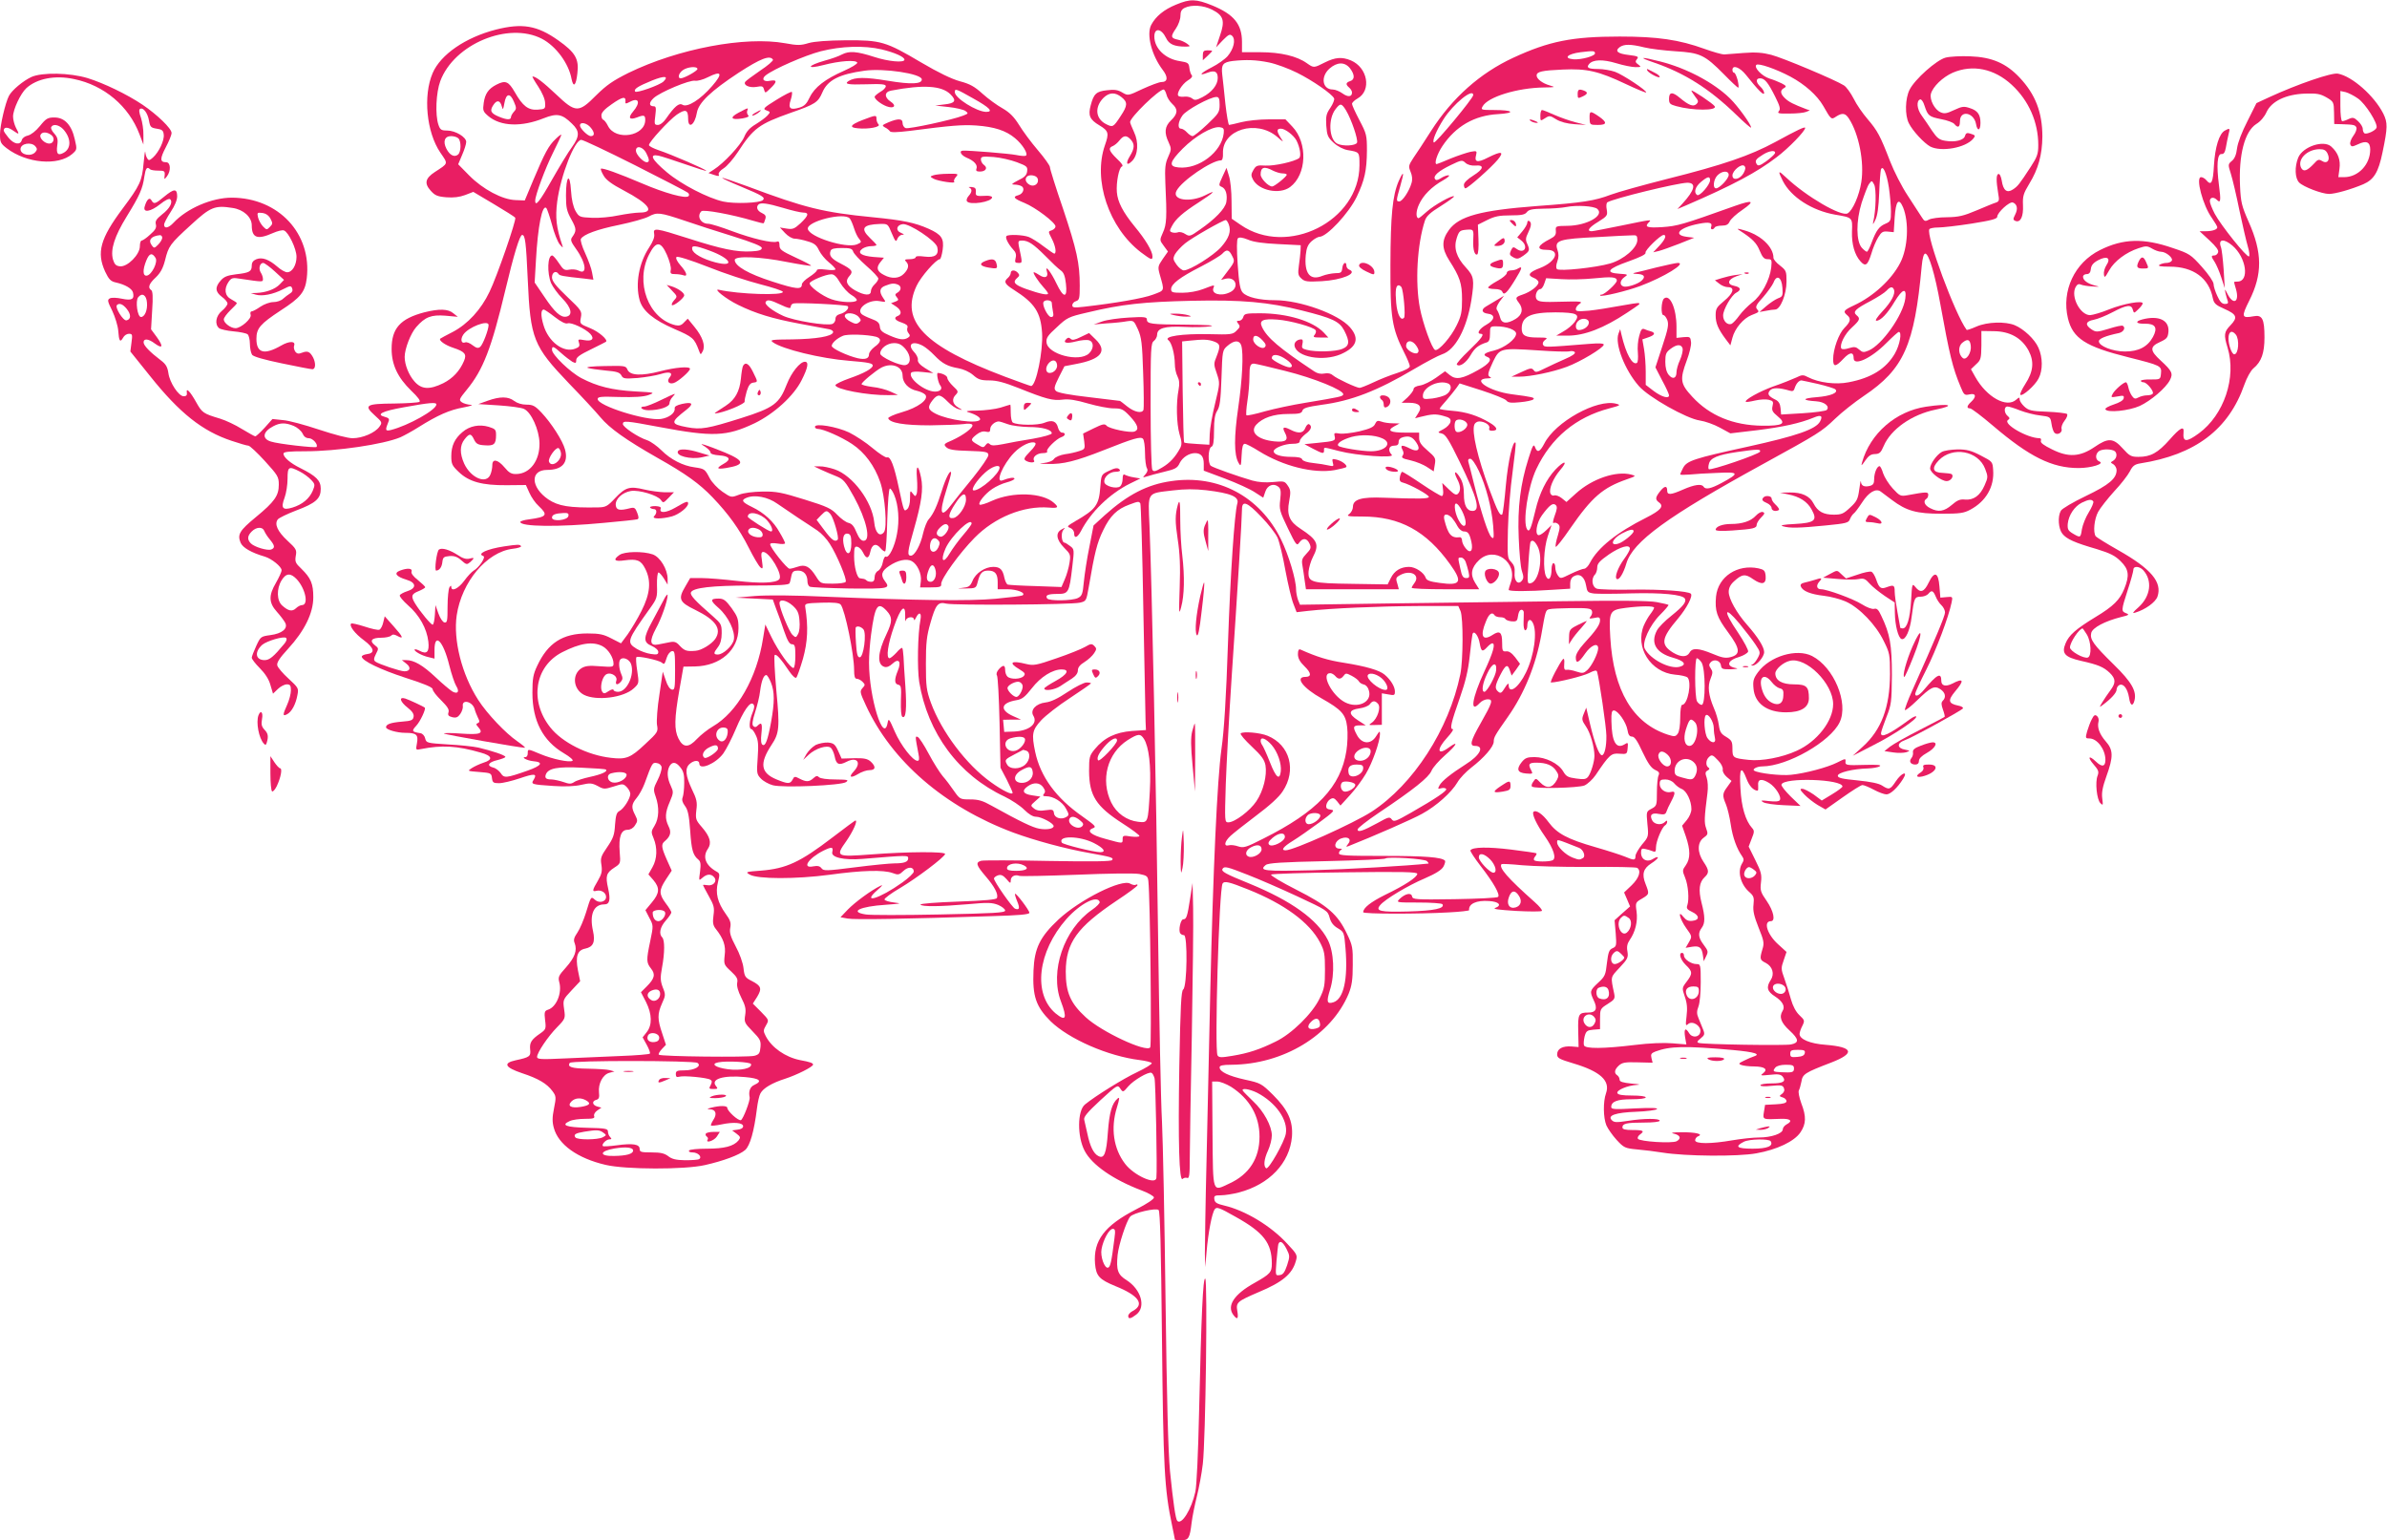 <?xml version="1.0" standalone="no"?>
<!DOCTYPE svg PUBLIC "-//W3C//DTD SVG 20010904//EN"
 "http://www.w3.org/TR/2001/REC-SVG-20010904/DTD/svg10.dtd">
<svg version="1.0" xmlns="http://www.w3.org/2000/svg"
 width="1280pt" height="826pt" viewBox="0 0 1280 826"
 preserveAspectRatio="xMidYMid meet">
<g transform="translate(0,826) scale(0.1,-0.1)"
fill="#e91e63" stroke="none">
<path d="M6306 8235 c-64 -26 -109 -63 -133 -109 -26 -51 2 -162 62 -241 30
-39 27 -65 -7 -65 -12 0 -57 -17 -101 -37 -78 -37 -78 -37 -109 -19 -23 14
-42 17 -82 12 -57 -6 -71 -19 -87 -80 -15 -55 -6 -77 46 -108 50 -30 53 -42
30 -107 -65 -187 21 -442 193 -574 55 -41 62 -44 62 -22 0 28 -37 90 -96 161
-62 76 -91 131 -95 184 -4 51 11 131 27 137 9 3 0 17 -27 42 -43 42 -48 58
-21 68 9 4 25 17 35 30 22 28 38 29 60 5 23 -25 21 -48 -4 -89 -25 -40 -17
-56 12 -26 32 32 36 101 10 155 -11 25 -21 48 -21 53 0 26 154 175 180 175 4
0 11 -12 15 -27 3 -15 17 -37 31 -50 32 -29 30 -53 -6 -88 -35 -33 -38 -67
-13 -119 15 -33 15 -38 -3 -78 -16 -35 -18 -59 -15 -138 9 -186 7 -224 -13
-267 -18 -41 -18 -41 5 -72 l22 -30 -28 -40 c-26 -38 -27 -43 -16 -83 26 -91
28 -84 -36 -108 -52 -20 -204 -46 -370 -65 -53 -6 -63 -5 -63 8 0 9 9 19 20
22 18 6 20 15 20 83 0 121 -16 192 -90 414 -39 113 -70 213 -70 222 0 8 -29
49 -65 91 -36 42 -81 103 -101 136 -27 43 -50 66 -88 88 -29 16 -77 51 -107
78 -43 39 -68 53 -121 67 -44 12 -115 46 -210 102 -189 112 -215 119 -403 118
-98 -1 -167 -6 -199 -15 -42 -13 -60 -13 -125 -1 -215 39 -574 -29 -841 -159
-84 -42 -117 -65 -173 -120 -94 -95 -110 -95 -215 5 -69 65 -109 96 -126 96
-4 0 10 -24 30 -54 21 -32 37 -68 37 -88 2 -32 0 -33 -39 -36 -51 -4 -81 19
-123 93 -34 59 -50 66 -99 41 -43 -22 -61 -49 -68 -97 -6 -42 -4 -47 25 -72
66 -55 177 -59 297 -11 71 28 98 23 151 -29 42 -40 42 -67 0 -126 -19 -25 -66
-103 -106 -173 -67 -119 -91 -149 -91 -114 0 29 54 174 96 258 24 48 44 91 44
95 0 4 -14 -6 -31 -23 -37 -35 -57 -72 -119 -219 l-46 -110 -49 2 c-71 2 -176
58 -249 132 l-59 60 21 50 c12 27 22 59 22 70 0 26 -58 61 -103 61 -30 0 -37
4 -46 31 -18 53 -13 172 10 234 74 199 365 320 545 227 75 -39 144 -132 159
-216 10 -48 24 -35 31 30 10 78 -11 113 -103 178 -113 80 -193 93 -335 57
-162 -42 -295 -133 -338 -233 -52 -121 -33 -317 41 -426 43 -63 45 -56 -30
-105 -50 -33 -57 -60 -22 -99 23 -26 36 -32 85 -36 39 -3 70 1 100 12 l44 17
111 -66 c60 -36 112 -68 114 -73 7 -11 -98 -315 -138 -397 -45 -95 -117 -173
-197 -215 -35 -18 -65 -34 -67 -36 -10 -9 26 -35 69 -49 63 -21 74 -34 58 -71
-23 -54 -60 -93 -111 -119 -74 -36 -117 -34 -155 10 -30 34 -52 89 -52 131 0
43 32 126 62 160 48 55 81 67 157 61 l66 -6 -24 19 c-28 24 -76 25 -156 5
-129 -34 -175 -86 -175 -196 0 -85 33 -154 105 -224 36 -34 52 -56 44 -60 -6
-4 -67 -8 -134 -9 -153 -1 -166 -9 -106 -63 41 -37 42 -39 25 -62 -23 -32 -90
-61 -143 -61 -26 0 -98 19 -180 46 -75 25 -162 49 -193 51 l-57 6 -42 -47
c-23 -25 -46 -46 -50 -46 -4 0 -36 18 -71 39 -35 22 -88 47 -118 56 -90 27
-96 31 -128 88 -33 59 -55 81 -50 51 2 -13 -3 -19 -17 -19 -27 0 -75 73 -82
124 -5 33 -13 48 -41 69 -58 44 -92 79 -92 96 0 22 26 20 60 -6 43 -31 47 -16
11 34 l-31 42 6 102 c5 71 3 103 -5 108 -20 13 -12 35 24 68 25 24 39 49 50
92 19 77 26 87 139 190 104 96 128 106 222 91 59 -8 104 -49 104 -93 0 -68 30
-79 113 -42 25 11 52 18 60 14 24 -9 67 -98 67 -141 0 -45 -23 -83 -50 -83
-11 0 -34 13 -53 30 -45 39 -81 52 -112 40 -17 -7 -25 -17 -25 -34 0 -32 -12
-39 -85 -47 -47 -6 -64 -13 -82 -34 -31 -35 -29 -60 7 -87 17 -12 30 -28 30
-36 0 -7 -13 -25 -30 -39 -33 -27 -40 -72 -15 -93 8 -6 43 -14 77 -17 35 -3
69 -10 76 -16 6 -5 12 -28 12 -51 0 -23 6 -50 12 -59 9 -10 64 -26 161 -46 81
-17 154 -31 162 -31 18 0 19 33 4 63 -17 31 -29 37 -58 26 -20 -8 -28 -7 -38
6 -6 9 -9 23 -6 31 10 26 -26 26 -69 1 -91 -52 -133 -41 -133 36 0 57 21 80
130 152 107 69 131 99 140 173 28 239 -151 431 -402 432 -107 0 -240 -57 -313
-135 -26 -28 -50 -33 -50 -10 0 9 16 39 35 68 22 33 35 64 35 84 0 43 -17 42
-70 -2 -47 -39 -55 -42 -68 -19 -10 18 -25 5 -36 -33 -11 -36 31 -29 83 12 27
22 48 32 54 26 15 -15 -2 -49 -44 -81 -31 -25 -38 -36 -33 -54 4 -17 -3 -30
-31 -54 -19 -18 -40 -32 -45 -32 -6 0 -10 -14 -10 -31 0 -44 -67 -112 -107
-107 -21 2 -29 10 -37 36 -15 53 8 125 74 232 69 112 85 148 94 213 7 45 14
55 30 40 4 -5 24 -8 44 -8 33 0 37 -2 35 -25 -3 -24 -2 -24 12 -6 23 30 20 76
-4 76 -34 0 -34 19 -2 80 17 32 31 66 31 77 0 24 -77 98 -155 151 -85 57 -208
116 -295 143 -95 29 -245 32 -302 6 -43 -20 -104 -70 -120 -101 -19 -36 -48
-159 -48 -207 0 -42 4 -49 36 -74 106 -81 275 -96 351 -31 26 23 27 24 14 79
-17 77 -55 117 -109 117 -36 0 -45 -5 -78 -46 -22 -27 -48 -47 -65 -51 -15 -3
-29 -13 -32 -24 -8 -29 -42 -23 -71 12 -14 17 -26 34 -26 39 0 20 22 20 50 0
34 -24 36 -23 15 16 -8 16 -15 43 -15 59 0 38 40 123 71 152 57 52 154 71 256
49 161 -33 294 -145 351 -296 l21 -55 0 51 c1 28 -6 70 -13 92 -10 28 -12 44
-5 48 17 10 41 -22 48 -63 6 -34 10 -38 41 -43 29 -4 36 -10 38 -32 4 -31 -26
-94 -58 -123 -18 -16 -23 -17 -30 -5 -6 8 -10 24 -11 35 -1 11 -5 -16 -9 -60
-8 -95 -20 -120 -112 -243 -121 -162 -141 -236 -94 -339 20 -42 30 -52 58 -58
49 -11 85 -32 91 -53 9 -37 -6 -45 -59 -34 -28 6 -55 7 -65 2 -14 -8 -13 -15
13 -67 15 -32 30 -80 32 -106 4 -57 10 -66 26 -38 6 12 20 21 31 21 19 0 20
-4 14 -48 l-6 -47 106 -132 c158 -198 280 -295 437 -347 42 -14 82 -26 90 -26
7 0 47 -37 88 -82 70 -77 75 -85 75 -127 0 -59 -22 -91 -124 -175 -86 -71 -99
-92 -81 -136 11 -27 58 -54 130 -75 37 -11 90 -54 90 -73 0 -9 -14 -39 -30
-67 -40 -68 -39 -107 4 -155 19 -21 39 -48 45 -59 17 -31 -16 -59 -80 -67 -50
-7 -52 -8 -75 -58 -13 -28 -24 -57 -24 -63 0 -7 19 -32 43 -56 28 -28 49 -60
57 -90 l14 -47 26 25 c14 14 36 25 48 25 18 0 22 -6 22 -32 0 -18 -9 -53 -20
-77 -25 -55 -25 -64 0 -51 24 13 46 53 55 103 7 36 5 39 -48 88 -30 27 -57 59
-60 70 -4 15 11 39 58 90 88 96 135 191 135 276 0 73 -13 103 -64 153 -32 30
-35 38 -30 69 6 31 3 38 -44 81 -54 50 -72 90 -52 115 7 8 50 29 97 47 107 40
133 64 133 117 0 44 -24 68 -110 111 -53 26 -90 58 -90 77 0 10 27 13 118 13
169 0 418 37 509 75 20 9 64 33 97 54 102 64 167 93 241 106 38 7 56 14 39 14
-16 1 -38 7 -48 14 -16 12 -14 17 27 67 88 107 132 221 207 535 45 189 77 295
90 295 16 0 21 -37 30 -239 14 -318 30 -357 220 -556 69 -71 145 -153 169
-182 50 -60 136 -121 306 -218 153 -86 226 -139 296 -212 85 -89 143 -169 194
-270 25 -50 53 -97 62 -105 14 -12 15 -8 9 35 -6 37 -4 47 7 47 33 0 106 -122
86 -146 -17 -21 -102 -24 -229 -9 -69 8 -153 15 -187 15 l-62 0 -26 -45 c-40
-67 -33 -84 54 -126 110 -54 143 -102 106 -156 -20 -28 -74 -61 -105 -63 -47
-4 -59 0 -84 26 -19 22 -30 25 -55 20 -17 -3 -44 -9 -61 -12 -45 -9 -49 17
-13 85 30 54 63 149 63 180 0 8 -11 -5 -23 -30 -13 -24 -40 -75 -60 -112 -48
-88 -48 -112 -2 -131 20 -9 35 -22 35 -32 0 -14 -7 -16 -40 -11 -22 3 -55 15
-75 27 -57 35 -54 43 70 217 38 53 40 59 38 124 -1 38 3 69 8 69 5 0 18 -15
29 -32 l20 -33 0 30 c0 52 -40 118 -80 132 -52 18 -151 16 -178 -3 -37 -26
-27 -37 27 -29 67 9 88 1 111 -45 33 -65 27 -133 -20 -226 -22 -44 -56 -100
-75 -127 l-35 -47 -51 26 c-42 22 -63 27 -129 27 -133 0 -212 -51 -269 -173
-22 -46 -26 -69 -26 -145 0 -150 56 -258 168 -324 34 -20 53 -37 47 -41 -17
-10 -107 9 -172 36 -69 29 -68 29 -68 4 0 -11 -5 -20 -12 -20 -27 0 9 -19 41
-22 58 -5 46 -24 -31 -51 -114 -40 -125 -41 -143 -13 -9 13 -27 27 -41 30 -37
10 -24 29 24 40 23 6 42 13 42 17 0 9 -73 33 -145 50 -27 6 -102 14 -165 17
-111 7 -114 8 -120 32 -3 14 -14 26 -25 28 -47 7 -49 12 -23 40 22 23 53 91
46 97 -8 7 -86 43 -105 49 -36 11 -28 -17 13 -49 24 -19 34 -33 32 -48 -3 -19
-11 -23 -63 -27 -60 -5 -85 -14 -85 -30 0 -13 59 -30 104 -30 59 0 70 -10 62
-55 -7 -38 -7 -38 22 -32 111 22 192 18 320 -19 62 -17 67 -38 15 -54 -21 -7
-49 -20 -63 -29 -25 -16 -24 -16 40 -21 62 -5 65 -6 68 -32 3 -25 8 -28 38
-28 20 0 69 12 111 26 79 27 95 26 75 -7 -16 -25 -13 -26 107 -34 59 -4 113
-2 147 6 48 11 58 10 89 -6 32 -18 37 -18 85 -3 49 16 52 16 71 -3 10 -10 19
-27 19 -36 0 -25 -35 -80 -58 -92 -16 -8 -20 -24 -24 -74 -3 -55 -10 -73 -42
-120 -34 -49 -37 -60 -31 -95 5 -33 2 -49 -19 -85 -31 -52 -32 -61 -7 -54 25
6 51 -10 51 -33 0 -26 -37 -36 -60 -15 -21 19 -21 19 -48 -70 -12 -38 -32 -86
-45 -105 -19 -28 -23 -40 -15 -59 14 -38 0 -76 -47 -129 -40 -44 -43 -52 -36
-79 16 -57 -15 -134 -61 -148 -18 -6 -20 -13 -15 -56 6 -46 4 -50 -26 -71 -48
-33 -58 -49 -54 -87 4 -36 -3 -41 -78 -57 -69 -15 -58 -38 34 -69 88 -29 134
-56 164 -97 19 -26 20 -32 8 -91 -10 -49 -10 -74 -1 -106 24 -89 127 -163 278
-198 106 -25 423 -26 532 -1 98 22 185 54 216 81 26 23 48 101 63 222 4 33 12
70 19 82 15 28 63 56 132 78 62 20 150 64 150 76 0 8 -15 14 -70 24 -79 16
-152 67 -184 129 -14 27 -13 32 2 58 16 28 16 28 -27 72 l-44 44 23 36 c27 45
22 59 -28 85 -36 18 -40 24 -45 69 -3 28 -21 79 -42 117 -28 53 -34 74 -29
100 5 26 0 41 -25 75 -43 60 -56 111 -41 169 10 41 10 47 -6 56 -61 34 -78 80
-48 123 21 31 12 65 -32 116 -33 38 -35 44 -30 91 6 42 2 60 -24 113 -34 73
-38 112 -12 135 23 21 52 22 52 2 0 -38 89 0 129 55 16 23 46 81 66 129 42
100 78 152 94 135 8 -8 7 -20 -4 -47 -17 -40 -20 -87 -6 -87 5 0 16 -15 24
-33 13 -26 15 -52 10 -121 -6 -81 -5 -88 17 -111 13 -14 42 -30 64 -36 55 -15
369 -1 393 17 16 12 8 13 -58 14 -44 0 -80 5 -87 12 -9 9 -16 8 -30 -5 -23
-21 -39 -21 -74 -3 -26 14 -29 13 -38 -5 -13 -24 -25 -24 -88 2 -83 35 -90 85
-25 184 42 63 45 93 26 292 -9 101 -13 186 -9 190 8 8 33 -19 79 -88 16 -23
32 -38 37 -33 5 5 21 51 36 102 25 91 29 169 12 277 -3 19 3 20 88 23 65 2 94
-1 102 -10 23 -28 72 -266 72 -350 0 -35 4 -48 14 -48 8 0 22 -7 31 -16 15
-15 15 -18 0 -34 -15 -17 -14 -23 18 -92 138 -300 422 -545 791 -683 114 -42
279 -87 411 -110 116 -21 127 -24 119 -37 -5 -8 -106 -9 -343 -5 -185 4 -346
4 -359 1 -32 -9 -28 -23 24 -84 48 -56 68 -95 60 -116 -3 -8 -64 -14 -210 -19
-114 -4 -203 -11 -200 -16 7 -12 105 -11 254 2 108 10 130 9 163 -4 20 -9 37
-22 37 -30 0 -12 -61 -15 -352 -21 -194 -4 -372 -4 -395 0 -91 14 -33 43 107
52 82 6 88 7 46 12 -27 3 -51 10 -53 16 -2 6 36 34 84 62 89 53 235 163 241
182 5 14 -204 13 -396 -2 -189 -14 -193 -12 -134 71 36 52 63 111 49 111 -2 0
-58 -41 -123 -91 -174 -133 -247 -167 -384 -178 -81 -6 -84 -7 -60 -21 42 -25
249 -25 429 -1 174 24 289 27 338 9 29 -11 35 -10 57 11 26 25 56 23 56 -3 0
-8 -28 -35 -62 -59 -122 -87 -221 -117 -133 -40 27 23 32 31 15 22 -48 -23
-135 -87 -174 -127 l-39 -41 39 -7 c36 -7 311 -2 772 13 145 4 202 9 202 18 0
13 -71 107 -77 102 -2 -2 3 -20 11 -39 16 -38 13 -50 -11 -41 -15 6 -113 146
-113 162 0 5 10 13 22 17 16 5 27 0 45 -20 20 -24 23 -25 23 -8 0 22 22 34 46
25 9 -3 147 0 307 6 166 7 311 9 337 4 40 -8 45 -12 48 -38 10 -93 18 -882 10
-892 -22 -28 -262 84 -346 162 -82 75 -107 133 -107 245 1 155 60 237 273 380
62 41 112 78 112 83 0 4 -4 6 -10 2 -5 -3 -18 0 -29 6 -44 28 -270 -85 -385
-192 -99 -93 -129 -153 -134 -274 -6 -138 13 -193 92 -272 98 -95 307 -187
479 -208 31 -4 60 -11 63 -16 3 -5 -33 -27 -79 -49 -73 -34 -224 -128 -279
-173 -41 -33 -42 -172 -2 -248 39 -76 155 -156 306 -213 35 -13 64 -30 66 -37
1 -9 -36 -34 -95 -64 -171 -88 -231 -168 -221 -292 6 -66 22 -84 109 -120 125
-50 159 -98 94 -133 -14 -7 -25 -19 -25 -27 0 -18 13 -16 44 8 52 41 25 134
-53 184 -47 29 -56 54 -48 135 6 56 47 181 67 205 17 21 140 49 153 36 8 -8
13 -199 18 -689 7 -694 13 -808 54 -1002 8 -39 15 -73 15 -76 0 -2 15 -4 34
-4 40 0 46 11 56 95 4 33 17 96 28 140 11 44 26 123 32 175 15 129 26 985 13
993 -12 8 -21 -191 -33 -713 -5 -225 -13 -397 -20 -430 -21 -95 -74 -180 -97
-156 -9 9 -22 98 -39 266 -10 110 -17 379 -24 920 -5 421 -14 851 -19 955 -6
105 -15 557 -21 1005 -10 786 -33 1867 -46 2191 -8 185 -16 172 125 189 66 8
116 8 180 1 132 -16 177 -35 166 -71 -15 -52 -37 -375 -50 -746 -10 -298 -21
-474 -35 -570 -23 -167 -45 -650 -60 -1299 -6 -258 -15 -666 -20 -905 -6 -239
-9 -466 -9 -505 l2 -70 7 81 c9 105 29 209 44 229 10 14 23 10 111 -40 151
-84 195 -141 195 -251 0 -47 -8 -56 -93 -104 -110 -61 -150 -123 -113 -172 21
-28 28 -21 21 21 -8 47 -1 52 115 102 127 53 180 97 199 167 9 30 7 36 -46 92
-88 96 -224 178 -338 205 -39 9 -51 16 -53 33 -3 19 1 22 35 22 21 0 65 7 96
15 164 43 273 158 285 300 6 84 -21 143 -102 224 -61 60 -66 63 -149 81 -90
20 -137 43 -137 66 0 10 16 14 63 14 279 2 536 158 629 381 17 43 22 75 22
154 1 92 -1 105 -31 167 -49 104 -104 152 -272 237 -79 40 -139 76 -135 81 5
4 183 10 397 12 311 4 387 2 387 -8 0 -18 -67 -62 -173 -113 -78 -39 -117 -70
-117 -93 0 -10 301 -10 457 -1 62 3 112 9 111 12 -4 34 39 54 107 49 53 -3 71
-23 33 -37 -16 -6 18 -10 110 -16 74 -4 136 -4 140 0 4 4 -13 25 -38 47 -146
130 -195 186 -178 204 3 2 52 0 110 -6 57 -5 216 -10 354 -9 138 1 256 -1 263
-5 23 -15 11 -54 -29 -93 l-41 -39 16 -37 16 -38 -42 -37 -41 -37 6 -70 c5
-66 4 -71 -17 -80 -18 -8 -23 -21 -30 -79 -7 -64 -10 -72 -47 -106 -45 -42
-46 -46 -24 -94 22 -45 13 -66 -28 -66 -53 0 -57 -7 -55 -100 l2 -85 -37 3
c-48 4 -78 -12 -78 -42 0 -20 11 -26 88 -49 144 -43 198 -93 174 -160 -16 -45
-15 -130 2 -172 8 -18 33 -54 55 -78 39 -42 45 -45 109 -51 37 -3 99 -11 137
-17 124 -20 405 -22 503 -4 112 20 204 64 237 113 30 45 32 84 4 156 -11 31
-17 61 -13 68 4 7 10 28 14 48 6 40 19 48 160 102 129 50 119 83 -30 95 -84 6
-140 30 -140 58 0 9 7 29 15 44 13 27 13 30 -16 57 -19 18 -35 49 -45 84 -8
30 -24 80 -35 111 -19 52 -19 58 -4 100 l15 44 -45 41 c-58 52 -81 124 -39
124 26 0 15 54 -22 108 -33 47 -36 57 -31 100 5 41 1 57 -30 119 l-36 73 16
42 c15 36 15 44 2 58 -35 39 -57 113 -62 211 -7 110 4 127 32 54 14 -39 38
-65 60 -65 3 0 4 12 3 27 -4 35 17 40 59 14 35 -22 68 -75 57 -92 -4 -7 -25
-9 -58 -5 -42 5 -48 4 -31 -6 11 -7 61 -14 110 -16 l90 -4 -53 51 c-29 29 -52
57 -49 64 13 39 327 29 327 -11 0 -4 -25 -23 -55 -41 l-56 -34 -43 32 c-25 17
-52 31 -62 31 -14 0 -12 -6 12 -31 16 -17 48 -42 71 -56 l42 -24 92 65 c51 36
98 66 106 66 8 0 35 -11 61 -25 26 -14 56 -25 68 -25 21 0 59 35 89 83 29 46
-8 34 -39 -13 -30 -45 -36 -47 -73 -23 -18 12 -63 21 -133 28 -82 8 -105 13
-105 25 0 17 82 37 160 39 28 1 57 6 65 12 11 7 -14 9 -85 7 -90 -3 -100 -1
-99 15 2 21 2 21 -46 -3 -50 -25 -168 -57 -246 -65 -54 -6 -174 8 -197 22 -13
8 14 23 43 23 135 1 366 133 415 237 49 103 -31 295 -148 355 -83 42 -227 -1
-290 -87 -25 -34 -28 -47 -24 -88 7 -79 72 -127 174 -127 81 0 123 26 123 76
0 62 -13 74 -80 74 -65 0 -100 21 -100 59 0 22 42 59 77 67 88 23 233 -122
233 -232 0 -90 -86 -201 -195 -250 -78 -36 -189 -57 -258 -49 -84 9 -87 11
-87 60 0 38 -4 45 -33 63 -28 16 -35 27 -40 64 -3 24 -15 66 -27 92 -29 69
-34 116 -17 157 12 30 12 38 1 54 -10 14 -11 22 -2 32 17 21 52 12 56 -14 3
-21 9 -23 55 -22 29 1 41 4 27 6 -57 10 -48 42 19 61 21 7 41 19 45 27 3 8
-21 53 -55 104 -80 117 -75 147 7 49 33 -40 73 -92 88 -115 26 -39 27 -43 12
-71 -9 -17 -21 -32 -28 -35 -10 -4 -10 -6 0 -6 21 -1 62 46 62 72 0 27 -33 80
-92 147 -55 62 -98 139 -98 176 0 20 9 39 28 56 43 40 61 42 103 12 48 -33 71
-27 67 18 -3 28 -8 33 -38 40 -113 24 -217 -44 -228 -151 -7 -77 4 -110 64
-191 66 -89 69 -120 14 -134 -28 -7 -47 -3 -97 18 -75 31 -109 33 -123 6 -14
-25 -46 -25 -88 0 -69 43 -64 77 27 184 46 55 80 120 68 132 -14 14 -157 24
-310 22 -95 -2 -182 1 -194 5 -26 9 -32 54 -10 76 6 6 12 24 12 38 0 21 13 35
63 70 62 42 112 56 112 30 0 -7 -14 -32 -31 -55 -33 -45 -53 -99 -39 -107 12
-8 36 31 51 83 34 117 221 253 734 534 297 163 313 173 385 242 36 35 106 90
155 123 214 144 271 271 310 696 4 44 11 67 19 67 19 0 52 -110 81 -272 49
-271 66 -341 108 -441 18 -45 22 -48 48 -42 35 8 39 -12 9 -40 -23 -21 -26
-35 -6 -35 8 0 63 -42 123 -93 196 -167 317 -227 459 -227 68 0 142 23 112 35
-21 8 -24 35 -6 53 13 13 56 16 82 6 21 -8 20 -40 -1 -54 -17 -10 -17 -10 0
-20 9 -6 17 -20 17 -31 0 -45 -40 -79 -165 -139 -69 -33 -128 -68 -134 -79
-18 -32 -13 -96 8 -123 23 -29 65 -48 186 -83 71 -22 97 -35 127 -65 44 -43
48 -77 19 -148 -24 -59 -58 -93 -154 -151 -105 -64 -143 -97 -161 -142 -22
-53 -4 -73 83 -93 94 -21 121 -33 154 -64 33 -32 34 -54 3 -95 -13 -18 -32
-45 -42 -62 -18 -30 -18 -30 1 -16 46 34 75 66 75 83 0 10 7 21 16 25 22 8 43
-21 51 -69 6 -43 20 -49 29 -14 12 50 -15 98 -111 192 -111 109 -129 135 -121
170 7 28 73 63 160 85 42 10 46 13 28 20 -28 11 -28 14 8 126 17 51 30 100 30
108 0 21 33 19 53 -3 50 -55 40 -139 -25 -198 -33 -29 -36 -35 -17 -29 53 16
107 55 118 85 27 78 -34 150 -211 250 -62 35 -116 69 -120 74 -15 22 -8 92 13
131 12 22 51 71 86 110 36 38 73 86 84 107 15 30 26 38 56 43 295 46 474 182
558 422 13 37 34 75 48 87 44 36 60 83 60 167 0 99 -12 122 -58 113 -65 -12
-67 -3 -24 83 72 143 71 258 -3 424 -37 84 -42 104 -46 190 -8 169 25 294 87
334 22 13 44 39 55 64 27 58 103 95 206 99 64 2 81 -1 115 -20 39 -23 40 -25
41 -83 l1 -60 39 -1 c66 -2 74 -4 80 -18 3 -8 -4 -28 -17 -45 -12 -16 -19 -37
-16 -45 6 -14 10 -14 41 0 45 22 66 13 66 -28 0 -80 -64 -148 -140 -148 l-31
0 6 44 c7 47 -7 87 -44 120 -41 37 -152 0 -177 -59 -20 -49 -18 -111 5 -134
23 -23 122 -61 160 -61 33 0 118 24 184 52 57 25 81 64 103 171 28 134 28 159
4 208 -49 96 -167 200 -243 214 -33 7 -218 -57 -368 -126 l-69 -32 -48 -96
c-30 -58 -52 -116 -56 -146 -4 -34 -13 -56 -28 -68 -21 -18 -21 -19 -5 -70 9
-29 30 -117 46 -197 17 -80 37 -166 45 -193 8 -26 10 -49 6 -52 -12 -7 -151
167 -184 229 -14 27 -26 57 -26 67 0 21 20 25 38 7 20 -20 22 -4 11 78 -14
108 -9 169 13 168 13 -1 19 8 24 35 3 20 10 51 14 69 9 35 8 37 -19 22 -31
-16 -53 -89 -59 -187 -5 -94 -14 -112 -42 -78 -7 8 -19 15 -27 15 -31 0 10
-153 58 -219 16 -23 29 -45 29 -50 0 -12 -26 -21 -63 -21 l-32 0 53 -49 c36
-34 51 -53 46 -65 -3 -9 -12 -16 -20 -16 -18 0 -18 -5 2 -35 9 -14 25 -51 35
-82 l19 -58 -6 100 c-4 55 -10 110 -15 121 -15 42 16 46 62 7 75 -64 93 -193
27 -193 -10 0 -18 -1 -18 -3 0 -1 4 -18 10 -37 20 -69 -13 -89 -45 -27 -15 30
-16 30 -11 5 3 -14 9 -33 12 -42 4 -12 0 -16 -15 -16 -16 0 -27 12 -41 43 -11
23 -20 52 -20 64 0 12 -27 52 -62 91 -60 67 -67 72 -157 102 -156 54 -266 51
-390 -11 -137 -68 -207 -219 -172 -366 26 -108 95 -152 324 -209 175 -44 179
-46 175 -87 -3 -32 -4 -32 -55 -32 -29 1 -53 -3 -53 -7 0 -4 6 -8 14 -8 18 0
58 -49 50 -61 -3 -5 -16 -9 -30 -9 -14 0 -35 -5 -46 -11 -18 -10 -24 -8 -35 7
-8 11 -17 31 -20 47 -3 15 -9 27 -13 27 -13 0 -60 -41 -71 -62 -11 -20 -9 -20
26 -14 31 6 36 5 33 -10 -2 -11 -22 -23 -53 -33 -27 -9 -48 -20 -45 -26 10
-20 126 -8 184 18 60 28 140 96 162 139 18 35 11 49 -50 105 -58 53 -59 74 -3
99 37 17 42 24 45 55 5 62 -52 89 -140 66 -42 -11 -34 -24 13 -23 57 1 71 -21
44 -71 -29 -53 -77 -78 -150 -78 -66 0 -140 29 -140 55 0 14 36 29 108 44 25
6 37 29 20 39 -5 3 -38 -4 -75 -16 -63 -19 -69 -19 -93 -3 -36 24 -31 43 12
51 21 4 66 22 102 41 74 39 101 43 108 13 6 -20 6 -20 29 2 13 12 24 27 24 32
0 17 -102 -1 -180 -32 -41 -17 -87 -30 -102 -31 -53 0 -105 99 -78 150 8 15
16 19 28 14 9 -4 37 -9 62 -10 41 -3 42 -2 13 5 -39 10 -63 28 -63 47 0 8 9
14 19 14 14 0 21 8 23 28 2 19 13 33 40 47 48 25 69 11 43 -28 -9 -14 -15 -36
-13 -49 3 -20 6 -17 28 22 28 50 91 97 158 119 39 13 46 13 72 -2 15 -9 37
-17 48 -17 27 0 67 -34 58 -48 -4 -7 -17 -12 -29 -12 -12 0 -29 -5 -37 -10
-10 -7 6 -10 55 -10 126 0 210 -61 231 -169 6 -28 15 -37 61 -57 68 -30 74
-46 34 -88 -35 -36 -37 -51 -16 -120 49 -160 -19 -361 -154 -460 -67 -49 -87
-48 -82 6 4 36 -19 24 -74 -39 -64 -72 -102 -93 -168 -93 -39 0 -48 5 -84 45
-51 57 -78 58 -151 8 -78 -53 -140 -57 -228 -13 -45 22 -64 36 -60 46 3 8 0
14 -7 14 -66 0 -200 78 -169 98 10 7 10 11 -3 22 -19 16 -20 50 0 50 8 0 38
-9 67 -21 29 -11 78 -24 108 -27 54 -7 55 -7 61 -45 3 -21 10 -42 16 -48 15
-15 44 1 38 21 -3 9 4 29 16 44 12 15 18 31 13 36 -5 4 -53 10 -106 12 -86 3
-100 7 -123 28 -14 13 -25 30 -25 38 0 13 -3 12 -18 -1 -51 -47 -159 13 -220
122 l-23 41 27 26 c26 23 28 31 29 102 l0 77 67 -1 c86 -1 149 -36 186 -104
31 -59 26 -112 -18 -180 -18 -28 -30 -54 -26 -57 10 -11 80 51 98 88 23 44 22
113 -1 164 -20 46 -79 101 -127 121 -51 21 -147 18 -205 -7 -27 -12 -51 -20
-53 -18 -61 80 -220 509 -200 540 3 5 24 9 47 9 23 0 104 9 180 21 106 17 137
25 137 37 0 22 66 83 84 76 23 -9 28 -34 12 -65 -12 -24 -12 -28 2 -34 27 -10
43 24 40 85 -2 48 2 62 34 115 48 78 69 155 70 252 0 130 -37 227 -123 318
-72 76 -148 109 -265 113 -49 2 -108 -1 -131 -7 -49 -13 -165 -116 -193 -172
-24 -47 -26 -137 -4 -180 21 -42 82 -107 115 -125 59 -30 189 -7 230 42 14 17
12 19 -17 28 -16 5 -23 2 -27 -13 -6 -23 -53 -35 -106 -26 -32 5 -44 15 -70
53 -17 26 -42 63 -56 82 -26 35 -30 80 -8 87 6 2 17 -13 23 -34 18 -54 24 -59
89 -72 33 -6 65 -18 71 -26 19 -23 30 -18 30 15 0 61 74 48 86 -14 7 -42 24
-38 24 5 0 44 -15 66 -56 79 -32 11 -42 10 -85 -10 -40 -19 -53 -21 -73 -12
-32 14 -59 67 -52 98 10 39 63 90 117 114 107 46 223 22 317 -65 91 -84 142
-200 142 -323 0 -47 -6 -64 -40 -116 -62 -95 -70 -105 -96 -122 -32 -21 -52
-6 -60 48 -4 22 -11 37 -18 35 -12 -4 -12 -37 -1 -104 7 -37 5 -43 -11 -49
-11 -3 -57 -22 -104 -42 -71 -30 -97 -36 -160 -37 -41 0 -85 -6 -97 -13 -20
-11 -24 -9 -39 15 -10 16 -43 67 -74 114 -32 48 -74 131 -95 185 -52 135 -67
163 -120 225 -26 30 -60 79 -75 110 -16 31 -39 63 -52 71 -45 29 -328 148
-390 164 -46 12 -84 15 -148 10 -47 -4 -94 -7 -105 -8 -11 0 -58 13 -105 30
-136 49 -250 66 -455 66 -255 0 -379 -25 -571 -114 -177 -82 -326 -214 -440
-392 -36 -57 -79 -122 -95 -145 -26 -40 -27 -45 -15 -74 9 -21 11 -42 5 -61
-12 -43 -49 -98 -65 -98 -18 0 -18 2 5 83 22 76 19 87 -9 25 -33 -78 -43 -182
-44 -448 -1 -283 8 -340 73 -469 17 -33 31 -67 31 -75 0 -9 -25 -22 -67 -36
-38 -12 -96 -35 -129 -51 -34 -16 -67 -29 -73 -29 -17 0 -124 50 -143 67 -11
10 -27 14 -46 10 -18 -4 -38 0 -54 11 -188 125 -254 181 -281 239 -16 35 5 45
83 39 69 -5 195 -40 205 -57 4 -5 1 -16 -5 -24 -11 -13 -6 -15 31 -15 l42 0
-24 26 c-58 62 -196 104 -343 104 -75 0 -84 -2 -89 -20 -3 -11 -13 -20 -22
-20 -15 0 -15 -3 -5 -16 11 -13 10 -19 -9 -37 -20 -21 -30 -22 -149 -19 -143
3 -244 -12 -217 -32 18 -13 34 -73 35 -129 0 -21 6 -50 14 -65 10 -20 12 -39
6 -72 -14 -71 -11 -182 5 -238 13 -41 13 -56 4 -74 -26 -49 -56 -81 -97 -105
-36 -22 -46 -24 -53 -12 -5 8 -9 163 -9 346 0 305 1 333 18 345 9 7 17 22 17
33 0 35 41 47 145 42 52 -3 115 -1 140 3 30 5 -13 8 -132 9 -187 1 -208 4
-208 28 0 13 -14 15 -97 10 -54 -3 -118 -12 -143 -21 l-45 -16 70 6 c39 2 87
7 107 11 37 5 38 5 60 -43 19 -43 23 -74 28 -234 4 -102 4 -191 2 -197 -7 -22
-48 -14 -87 17 -21 17 -38 30 -39 30 0 0 -75 9 -165 20 -106 12 -169 24 -178
33 -13 12 -10 23 15 74 l30 59 62 12 c135 25 170 69 105 132 l-35 34 -44 -21
c-32 -16 -46 -19 -55 -10 -8 8 -14 8 -23 -1 -21 -21 1 -26 52 -13 27 7 58 10
70 6 27 -8 26 -46 -1 -71 -53 -48 -220 -4 -227 59 -3 24 6 38 55 82 55 52 63
56 163 79 187 45 303 57 560 63 270 6 412 -7 591 -52 164 -41 201 -58 227
-107 31 -60 29 -83 -10 -99 -35 -15 -143 -18 -191 -5 -25 6 -28 11 -23 31 4
17 2 25 -6 25 -23 0 -40 -17 -36 -35 11 -60 152 -85 247 -45 87 38 103 84 50
145 -62 71 -268 145 -401 145 -85 0 -151 16 -174 41 -14 15 -20 49 -27 150 -6
88 -5 135 1 141 7 7 24 5 54 -7 29 -13 81 -20 163 -24 l120 -6 -1 -30 c-1 -16
-5 -52 -9 -80 -6 -43 -4 -53 14 -69 17 -16 32 -18 108 -14 109 6 197 43 148
62 -8 3 -15 12 -15 21 0 26 -19 16 -22 -12 -3 -25 -7 -28 -38 -28 -20 -1 -50
-7 -68 -14 -67 -28 -99 12 -90 111 4 40 12 57 32 75 15 13 34 23 41 23 40 0
158 127 200 214 43 91 54 141 55 248 0 82 -2 91 -40 163 -22 42 -40 81 -40 88
0 7 14 20 30 29 76 43 54 166 -36 204 -48 20 -84 17 -140 -11 -59 -30 -59 -30
-96 -4 -53 38 -141 59 -249 59 l-99 0 0 55 c0 95 -43 148 -160 196 -87 35
-117 36 -194 4z m194 -27 c61 -31 70 -59 42 -139 l-21 -63 36 38 c32 32 38 35
51 23 19 -20 8 -69 -25 -108 -14 -16 -53 -44 -85 -60 -61 -31 -75 -49 -23 -29
39 15 55 6 55 -28 0 -38 -32 -77 -82 -103 -33 -17 -42 -18 -55 -7 -9 7 -26 11
-39 10 -13 -2 -28 -1 -34 3 -15 10 17 63 50 84 18 10 26 21 21 27 -5 5 -11 22
-13 39 -3 27 -7 30 -50 37 -78 11 -138 68 -138 132 0 49 38 44 63 -8 16 -34
45 -46 106 -46 25 1 26 1 6 16 -11 8 -32 18 -48 21 -39 8 -41 17 -12 59 14 20
25 51 25 69 0 23 6 35 23 43 37 18 100 14 147 -10z m2317 -202 c32 -8 108 -17
168 -21 132 -8 156 -19 260 -124 38 -39 72 -71 76 -71 4 0 2 18 -3 40 -6 22
-14 40 -19 40 -5 0 -9 7 -9 15 0 29 39 15 72 -26 67 -84 97 -114 98 -98 0 9
-9 24 -20 34 -25 23 -26 45 -2 45 25 0 43 -22 81 -98 25 -50 30 -67 20 -78
-10 -12 -1 -14 57 -13 38 0 78 4 89 9 l20 8 -20 7 c-68 26 -92 38 -112 57 -27
25 -29 44 -6 56 14 8 12 12 -13 25 -16 8 -46 20 -66 26 -40 13 -84 59 -70 73
11 11 106 -22 183 -63 78 -42 143 -100 176 -157 42 -74 43 -75 69 -57 33 21
49 19 68 -10 54 -82 84 -235 67 -342 -11 -71 -46 -151 -73 -167 -33 -20 -222
90 -330 192 -43 41 -46 38 -18 -18 44 -87 156 -159 280 -181 95 -16 94 -15 91
-91 -2 -67 14 -125 46 -160 26 -29 38 -21 57 39 9 32 26 72 38 91 17 28 25 33
52 30 l31 -3 5 79 c6 89 22 108 45 54 33 -81 26 -217 -15 -297 -46 -90 -144
-180 -247 -228 -56 -26 -62 -33 -38 -53 22 -18 19 -35 -14 -68 -31 -31 -61
-114 -61 -169 0 -42 13 -42 55 3 35 37 55 38 55 3 0 -44 94 -1 175 81 33 33
63 60 67 60 18 0 6 -69 -21 -116 -47 -81 -126 -131 -248 -154 -69 -14 -161 -2
-217 27 -26 14 -33 14 -65 -2 -20 -9 -74 -31 -121 -47 -73 -26 -158 -73 -148
-83 2 -2 24 1 49 7 26 6 59 8 74 4 23 -6 26 -10 20 -34 -5 -22 -1 -31 27 -54
49 -40 30 -52 -82 -51 -156 2 -282 54 -375 155 -65 70 -68 92 -30 195 14 37
25 81 23 98 -3 28 -5 30 -40 27 l-38 -4 0 59 c0 98 -35 178 -67 152 -15 -13
-18 -89 -3 -89 6 0 15 -12 21 -27 8 -23 4 -47 -27 -140 l-37 -113 36 -70 c21
-38 37 -74 37 -80 0 -20 -39 -9 -82 23 l-43 33 0 70 c0 38 -4 93 -9 122 l-9
52 32 11 c35 12 40 24 14 32 -10 2 -26 8 -35 12 -13 5 -19 -2 -28 -37 -7 -23
-10 -64 -7 -91 2 -26 0 -50 -5 -53 -24 -15 -59 48 -83 151 l-7 30 -9 -24 c-21
-55 34 -196 109 -281 52 -60 256 -175 327 -185 28 -4 76 -21 107 -38 l57 -31
144 17 c136 17 229 37 304 68 38 16 49 9 33 -21 -22 -42 -127 -78 -386 -135
-292 -64 -329 -76 -349 -115 -8 -16 -15 -31 -15 -34 0 -3 21 -3 48 -1 26 3 94
7 150 9 119 6 122 -1 24 -54 -58 -31 -86 -37 -97 -20 -10 17 -50 11 -109 -15
-68 -30 -86 -31 -86 -5 0 27 -15 25 -39 -6 -25 -32 -26 -43 -4 -59 27 -20 8
-42 -69 -81 -158 -79 -261 -162 -302 -242 -9 -18 -23 -32 -31 -32 -8 0 -40
-12 -71 -27 -55 -27 -56 -28 -70 -9 -8 11 -14 30 -14 43 0 13 -4 23 -10 23 -5
0 -10 -15 -10 -32 0 -47 -15 -67 -29 -40 -18 34 -13 152 9 217 l20 59 -28 -27
c-15 -15 -33 -27 -40 -27 -23 0 -13 66 16 106 41 56 60 70 75 55 8 -8 7 -22
-6 -56 -9 -25 -12 -43 -6 -40 5 4 16 2 24 -5 11 -10 11 -19 -1 -61 -9 -28 -14
-55 -12 -61 2 -6 37 38 78 98 117 169 175 219 305 264 49 17 49 18 22 25 -81
21 -209 -22 -296 -101 l-51 -46 -26 21 c-14 11 -32 17 -40 14 -7 -3 -17 2 -20
11 -9 24 14 80 52 125 45 52 23 54 -26 2 -47 -50 -85 -126 -106 -216 -24 -101
-33 -122 -45 -104 -25 39 4 227 49 323 80 169 213 279 392 326 60 16 63 18 36
25 -101 27 -326 -97 -385 -214 -24 -46 -38 -51 -50 -18 -7 18 -13 8 -35 -63
-43 -135 -59 -263 -52 -425 3 -77 10 -157 17 -177 10 -30 10 -40 -1 -53 -20
-24 -42 1 -38 44 2 26 -3 41 -18 57 -21 20 -21 28 -18 174 2 85 13 223 25 308
11 84 19 155 16 158 -14 15 -40 -97 -52 -228 -7 -82 -16 -152 -19 -156 -12
-11 -25 14 -70 135 -63 171 -95 308 -80 346 3 9 15 17 26 17 30 0 60 -20 54
-36 -3 -9 1 -14 14 -14 36 0 30 19 -13 44 -63 37 -124 57 -199 63 -38 3 -68 8
-68 11 0 3 17 24 38 47 20 24 44 53 53 66 l16 23 119 -38 c65 -21 124 -45 131
-53 10 -13 25 -15 74 -10 34 3 66 10 71 15 10 10 -2 13 -117 28 -120 16 -218
82 -127 85 15 0 21 3 15 6 -19 7 -16 21 14 85 35 71 40 72 240 59 81 -6 158
-8 169 -5 12 3 25 1 29 -5 4 -7 -16 -21 -52 -36 -32 -14 -80 -36 -108 -50 -44
-22 -51 -24 -61 -10 -10 13 -18 12 -65 -10 l-54 -25 42 0 c59 0 177 24 255 53
71 26 198 102 198 119 0 7 -28 8 -77 4 -236 -19 -240 -19 -248 -6 -5 8 -1 18
10 27 17 11 12 13 -41 13 -65 0 -84 11 -84 48 0 65 47 87 182 87 115 -1 133
-10 102 -52 -12 -16 -38 -38 -60 -50 l-39 -23 61 0 c91 0 194 40 319 123 72
48 69 46 64 51 -2 3 -48 -4 -101 -14 -53 -10 -129 -22 -167 -26 -60 -5 -71 -4
-71 8 0 9 9 22 21 29 18 12 5 14 -98 11 -97 -3 -122 -1 -132 12 -14 16 0 56
20 56 5 0 15 13 20 29 l10 29 82 -5 c45 -3 123 -1 172 4 98 10 125 8 125 -12
0 -15 -66 -75 -82 -75 -6 0 -9 -2 -7 -5 8 -8 141 24 214 51 128 48 252 124
202 124 -9 0 -60 -11 -114 -24 -54 -14 -107 -27 -118 -29 -12 -3 -8 -5 12 -6
38 -1 49 -14 28 -34 -19 -20 -82 -40 -100 -33 -22 8 -18 33 6 50 21 14 19 15
-27 18 -79 5 -63 27 48 66 64 23 95 38 92 47 -5 12 80 95 97 95 18 0 8 -25
-23 -58 l-33 -35 30 7 c16 4 66 22 110 39 l80 32 -40 5 c-77 10 -40 50 65 70
56 11 74 6 66 -16 -6 -16 10 -19 19 -4 3 6 21 10 38 10 24 0 35 6 42 22 6 13
36 41 69 63 69 48 56 55 -40 21 -286 -102 -308 -108 -391 -114 -82 -5 -96 1
-71 26 16 16 16 16 -149 -18 -79 -16 -150 -30 -158 -30 -29 0 -14 21 36 51 48
30 50 34 45 65 -4 18 -2 35 3 39 35 21 375 104 429 105 50 0 41 -39 -27 -113
l-26 -28 45 19 c250 108 382 178 487 259 64 48 153 140 153 157 0 9 -40 -10
-161 -76 -133 -72 -281 -123 -577 -197 -130 -33 -267 -71 -304 -85 -87 -33
-150 -43 -398 -61 -301 -23 -416 -54 -470 -128 -40 -55 -40 -98 1 -163 57 -89
69 -123 69 -209 0 -68 -4 -89 -29 -140 -29 -61 -96 -138 -115 -132 -17 5 -66
142 -82 225 -26 137 -15 341 27 469 8 24 28 43 85 78 41 26 73 49 71 52 -9 8
-107 -47 -146 -82 -21 -19 -41 -35 -44 -35 -15 0 -15 37 2 73 22 49 68 96 131
131 26 15 37 26 27 26 -10 0 -28 -7 -41 -16 -17 -11 -26 -12 -31 -4 -11 17 19
43 85 75 56 27 61 28 78 12 12 -11 32 -16 52 -15 51 5 47 -18 -9 -53 -32 -20
-51 -39 -51 -50 0 -11 4 -19 8 -19 13 0 138 111 173 153 37 45 22 49 -52 12
-56 -29 -74 -25 -64 12 6 24 4 25 -29 19 -19 -4 -67 -20 -107 -36 -39 -17 -73
-30 -75 -30 -15 0 2 54 31 97 71 106 171 164 298 171 98 6 82 22 -21 22 -69 0
-72 1 -62 19 27 51 186 100 330 102 61 1 63 1 30 11 -39 11 -70 35 -70 53 0
21 29 27 140 32 129 6 191 -8 339 -78 57 -27 106 -47 108 -45 8 8 -125 96
-167 111 -23 8 -64 15 -90 15 -52 0 -65 7 -49 26 20 25 73 27 146 5 39 -12 85
-21 103 -21 31 0 32 1 15 14 -16 11 -17 17 -7 29 11 13 5 16 -43 22 -61 7 -77
21 -50 42 24 17 59 17 132 -1z m-4089 -11 c70 -17 122 -40 122 -55 0 -18 -87
-10 -163 15 -93 30 -133 33 -172 13 -16 -9 -58 -24 -92 -33 -95 -27 -102 -48
-8 -24 88 23 176 29 182 13 2 -6 -31 -26 -72 -44 -100 -44 -157 -88 -183 -142
-16 -34 -28 -47 -55 -55 -50 -15 -62 -4 -47 41 7 21 9 40 6 43 -3 3 -40 -16
-82 -42 -71 -44 -75 -49 -54 -57 22 -8 22 -9 5 -28 -10 -11 -38 -31 -62 -46
-32 -19 -50 -38 -63 -70 -19 -43 -109 -140 -163 -174 l-28 -18 30 -10 c24 -8
29 -8 25 3 -3 7 8 21 26 32 17 10 52 50 77 88 83 128 114 150 283 210 132 46
147 56 170 110 28 65 89 97 227 116 104 14 302 -16 306 -46 2 -26 -56 -29
-182 -8 -122 20 -175 20 -210 -1 -26 -17 -5 -21 94 -18 83 3 105 0 105 -10 0
-8 -13 -22 -30 -31 -16 -10 -30 -22 -30 -26 0 -13 33 -39 64 -51 40 -15 56 3
22 25 -35 23 -34 52 2 59 173 33 272 27 319 -20 34 -34 25 -48 -33 -54 l-49
-6 72 -8 c39 -4 80 -14 90 -21 17 -13 16 -14 -12 -25 -58 -23 -292 -73 -308
-67 -10 3 -17 16 -17 27 0 25 -23 26 -76 4 -35 -15 -36 -17 -19 -27 11 -5 23
-15 27 -21 5 -7 37 -6 105 2 224 29 282 34 358 29 97 -7 159 -27 208 -68 41
-34 72 -85 58 -94 -6 -3 -29 -1 -53 4 -34 7 -252 25 -285 23 -22 -1 -10 -24
19 -37 42 -17 62 -40 54 -60 -4 -11 1 -15 19 -15 31 0 43 20 22 35 -10 7 -17
20 -17 30 0 16 8 17 68 13 37 -3 93 -16 125 -28 53 -20 58 -24 55 -48 -2 -21
-14 -33 -48 -49 -36 -19 -40 -23 -20 -23 14 0 31 -4 39 -9 18 -12 7 -41 -19
-48 -31 -8 -24 -18 33 -41 61 -25 167 -106 167 -126 0 -8 -9 -17 -20 -21 -20
-6 -20 -6 0 -45 20 -38 27 -80 13 -80 -3 0 -29 18 -57 39 -28 22 -64 44 -79
50 -31 12 -110 15 -120 5 -8 -8 9 -42 35 -71 15 -15 19 -29 14 -47 -5 -22 -3
-26 15 -26 23 0 22 -3 2 93 -4 23 -2 27 17 27 34 0 61 -18 126 -83 33 -34 70
-69 82 -77 16 -11 23 -29 28 -72 9 -79 -13 -78 -51 2 -30 63 -64 106 -51 63 9
-29 -10 -38 -39 -19 -13 9 -27 16 -31 16 -9 0 23 -49 52 -81 13 -14 24 -29 24
-33 0 -11 -43 -2 -117 24 -64 23 -75 37 -48 60 12 10 13 16 4 26 -15 18 -39
18 -39 0 0 -7 -7 -19 -15 -26 -24 -20 -18 -33 31 -64 112 -71 145 -120 152
-232 6 -97 -32 -284 -59 -284 -4 0 -67 23 -140 50 -434 164 -563 297 -474 487
22 48 105 143 125 143 4 0 11 23 15 51 8 60 -6 81 -75 112 -74 33 -137 46
-300 62 -266 26 -363 50 -670 165 -74 27 -135 48 -137 46 -2 -2 43 -23 99 -46
118 -49 133 -59 119 -73 -16 -16 -152 -21 -212 -8 -82 18 -226 92 -304 158
-81 68 -96 99 -43 88 18 -4 82 -25 143 -46 60 -21 111 -37 112 -35 5 5 -190
89 -254 110 -29 10 -53 22 -53 28 0 17 107 133 149 163 47 32 61 27 61 -21 0
-59 36 -34 47 32 9 53 75 116 224 214 117 76 168 96 184 70 3 -5 -28 -32 -69
-59 -41 -28 -77 -55 -80 -60 -11 -18 23 -33 60 -27 31 6 36 4 41 -14 6 -21 6
-21 34 6 37 35 37 48 -1 41 -35 -8 -49 9 -24 29 45 35 208 106 295 129 111 28
233 32 327 10z m3825 -20 c3 -15 -72 -36 -115 -33 -57 5 -33 29 38 38 68 8 75
8 77 -5z m-1748 -50 c39 -8 106 -33 150 -55 83 -41 191 -116 199 -138 3 -6 -6
-29 -20 -50 -22 -32 -25 -45 -22 -96 4 -52 8 -63 40 -92 22 -20 52 -35 75 -39
64 -11 63 -9 63 -82 -1 -299 -386 -492 -637 -319 l-48 33 -1 94 c0 52 -6 113
-14 136 l-13 43 -22 -48 c-20 -44 -21 -47 -4 -54 22 -9 32 -41 25 -82 -7 -36
-60 -91 -144 -149 -49 -35 -54 -36 -76 -22 -13 9 -31 13 -40 9 -9 -3 -23 -3
-31 0 -14 5 -14 9 -1 33 20 39 59 73 143 127 85 55 101 72 36 39 -82 -41 -181
-26 -154 24 28 54 189 163 238 163 8 0 12 14 11 38 -5 127 180 183 291 88 35
-31 36 -31 18 -4 -22 35 -22 48 2 48 22 0 67 -34 83 -63 19 -37 27 -86 14 -95
-25 -19 -134 -43 -180 -40 -45 3 -51 0 -65 -24 -13 -22 -13 -30 -2 -51 31 -59
143 -82 199 -40 89 66 96 236 12 324 l-37 39 -89 0 c-50 0 -116 -7 -147 -15
-32 -8 -61 -15 -66 -15 -4 0 -13 51 -20 113 -6 61 -14 133 -17 158 -6 53 4 65
56 72 73 8 127 6 195 -8z m434 -31 c26 -34 27 -61 1 -69 -24 -8 -25 -18 -5
-35 8 -7 15 -18 15 -26 0 -24 -22 -26 -51 -5 -15 11 -39 21 -52 21 -56 0 -67
68 -18 112 41 36 82 37 110 2z m-3499 -4 c0 -10 -71 -50 -90 -50 -18 0 -11 28
12 44 25 18 78 22 78 6z m79 -91 c-63 -73 -133 -117 -159 -101 -19 12 -43 -9
-89 -75 -13 -19 -31 -33 -43 -33 -19 0 -20 4 -14 50 5 40 4 50 -8 50 -27 0
-27 20 -1 44 35 32 194 99 223 93 12 -2 43 6 68 19 74 37 82 21 23 -47z m-261
24 c-21 -20 -146 -64 -152 -54 -9 13 14 28 90 59 67 27 92 25 62 -5z m1661
-91 c88 -49 110 -72 69 -72 -51 1 -168 74 -168 106 0 21 7 18 99 -34z m7425 0
c41 -28 108 -135 100 -157 -6 -16 -53 -37 -65 -30 -5 4 -9 14 -9 24 0 10 -11
28 -25 41 -21 20 -28 22 -50 12 -14 -7 -30 -12 -35 -12 -6 0 -10 36 -10 81 l0
81 28 -6 c15 -4 45 -19 66 -34z m-6630 7 c34 -27 33 -45 -5 -102 -39 -60 -42
-61 -79 -42 -56 29 -61 91 -13 140 31 30 62 32 97 4z m1886 11 c0 -17 -202
-260 -211 -254 -11 6 13 64 52 125 52 82 159 169 159 129z m-5144 -36 c14 -32
14 -38 0 -53 -9 -10 -16 -23 -16 -29 0 -16 -23 -15 -64 2 -44 18 -51 32 -31
62 19 30 37 27 46 -7 6 -21 7 -18 14 19 9 52 31 55 51 6z m598 3 c-2 -15 1
-15 26 -2 47 24 55 -6 15 -53 -29 -34 -20 -47 20 -32 38 15 45 13 45 -13 0
-88 -159 -114 -200 -32 -8 17 -20 31 -25 33 -6 1 -10 12 -10 24 0 14 17 33 55
59 57 40 76 44 74 16z m3186 -19 c0 -40 -5 -47 -66 -105 -37 -35 -72 -63 -79
-63 -6 0 -20 9 -30 20 -10 11 -24 20 -32 20 -20 0 -16 38 8 71 20 29 148 99
182 99 13 0 17 -9 17 -42z m678 -30 c29 -49 65 -155 59 -173 -7 -17 -77 -21
-107 -5 -44 24 -49 133 -8 185 25 33 32 32 56 -7z m-4049 -94 c21 -26 20 -44
-1 -44 -16 0 -58 41 -58 57 0 22 38 14 59 -13z m-2831 -6 c44 -48 46 -105 2
-128 -30 -16 -39 -5 -33 40 5 33 1 45 -17 65 -12 13 -19 28 -15 34 10 18 40
12 63 -11z m6224 -23 c-11 -100 -134 -194 -242 -183 -55 5 -49 29 22 101 68
68 157 119 198 115 21 -3 25 -7 22 -33z m-6287 -9 c21 -15 14 -46 -11 -46 -24
0 -54 29 -47 46 7 18 34 18 58 0z m2183 -18 c16 -16 15 -73 -2 -87 -19 -16
-44 -4 -62 31 -20 39 -10 68 25 68 15 0 32 -5 39 -12z m947 -144 c148 -75 276
-141 283 -147 8 -6 9 -14 4 -19 -15 -15 -129 17 -248 68 -127 54 -215 86 -222
79 -2 -2 4 -19 15 -37 13 -23 44 -46 107 -79 137 -72 171 -119 86 -119 -21 0
-72 -7 -113 -15 -41 -9 -105 -15 -143 -13 -65 3 -69 4 -88 37 -12 22 -21 59
-24 108 -6 100 -27 81 -27 -25 0 -66 4 -84 29 -129 28 -51 28 -61 4 -95 -10
-14 -7 -24 21 -63 54 -75 62 -142 13 -116 -11 6 -33 8 -49 5 -26 -5 -32 -1
-56 35 -15 23 -31 41 -36 41 -25 0 -28 -93 -6 -148 9 -20 36 -58 61 -83 48
-49 57 -90 21 -97 -30 -6 -62 23 -117 105 l-53 78 7 120 c10 182 34 302 56
279 4 -5 18 -45 30 -89 11 -44 30 -91 41 -105 17 -20 20 -21 14 -5 -32 95 -38
148 -27 234 19 141 93 331 129 331 10 0 139 -61 288 -136z m-3215 101 c10 -12
10 -18 0 -30 -22 -27 -80 -16 -80 15 0 31 58 41 80 15z m3275 -35 c18 -35 19
-50 3 -50 -19 0 -58 42 -58 62 0 30 37 22 55 -12z m9017 -5 c15 -34 -3 -56
-31 -38 -16 10 -23 8 -42 -14 -38 -40 -56 -46 -69 -24 -23 45 30 100 98 101
25 0 35 -6 44 -25z m-2964 3 c-3 -7 -24 -26 -47 -43 -34 -24 -44 -27 -51 -15
-11 18 -5 27 34 51 35 22 70 25 64 7z m-168 -106 c-19 -34 -60 -43 -60 -13 0
26 49 66 64 51 8 -8 6 -19 -4 -38z m-2524 13 c16 -8 39 -15 52 -15 12 0 22 -3
22 -7 0 -10 -66 -63 -78 -63 -21 0 -62 43 -62 64 0 40 19 46 66 21z m3303 -91
c6 -41 11 -99 11 -128 0 -50 -2 -54 -30 -66 -33 -14 -49 -35 -74 -102 -10 -27
-21 -48 -25 -48 -4 0 -16 9 -27 21 -31 35 -32 142 -1 242 15 45 32 91 40 101
14 19 15 19 27 -4 12 -23 10 -136 -5 -200 -4 -17 0 -14 11 10 12 24 18 71 21
145 2 61 7 117 9 125 10 29 31 -18 43 -96z m-859 68 c0 -20 -49 -72 -68 -72
-19 0 -14 48 8 70 25 25 60 26 60 2z m-3706 -19 c10 -26 -17 -48 -43 -34 -21
12 -27 31 -14 44 13 13 51 7 57 -10z m3606 -10 c-1 -25 -56 -87 -69 -79 -20
13 -11 44 20 70 36 30 49 33 49 9z m-4970 -148 c46 -14 94 -25 107 -25 33 0
29 -16 -14 -57 -33 -30 -42 -34 -74 -29 l-37 6 28 -30 c16 -17 38 -30 52 -30
12 0 43 -6 68 -14 36 -10 49 -20 62 -49 10 -20 33 -48 53 -64 19 -15 35 -32
35 -37 0 -5 -22 -6 -50 -2 -32 4 -50 3 -50 -4 0 -5 -18 -21 -40 -35 -22 -14
-40 -32 -40 -40 0 -29 -29 -27 -158 15 -128 41 -202 83 -202 116 0 23 136 18
280 -11 68 -13 126 -22 129 -20 2 3 -35 22 -83 44 -75 35 -86 43 -86 65 0 18
-4 24 -14 20 -25 -9 -131 16 -239 56 -58 22 -116 40 -129 40 -41 0 -63 41 -37
67 11 11 164 -17 278 -51 30 -9 55 -15 56 -13 2 1 5 11 9 23 5 16 0 23 -19 32
-24 11 -32 31 -18 45 12 12 48 7 133 -18z m4365 -5 c42 -35 -56 -90 -159 -91
-64 -1 -65 -1 -63 -27 2 -21 -5 -30 -30 -43 -71 -36 -78 -59 -17 -59 73 0 48
-64 -37 -97 -61 -23 -71 -39 -35 -53 14 -5 26 -16 26 -24 0 -19 -43 -52 -86
-66 -38 -13 -40 -17 -19 -44 25 -33 18 -64 -17 -86 -48 -29 -76 -26 -84 8 -4
15 -11 32 -16 39 -7 8 -2 23 13 45 l24 32 -40 -24 c-22 -13 -48 -29 -57 -34
-27 -16 -22 -34 9 -38 43 -5 40 -33 -6 -59 -38 -21 -55 -49 -31 -49 23 0 6
-24 -62 -89 -40 -38 -70 -72 -66 -76 14 -15 49 8 73 49 23 40 43 56 88 70 12
4 17 16 17 46 0 39 1 40 33 40 56 0 107 -19 107 -39 0 -30 -63 -77 -119 -91
-52 -12 -63 -23 -36 -34 30 -11 13 -36 -48 -70 -85 -48 -119 -54 -152 -28
l-26 21 -49 -35 c-27 -19 -65 -38 -84 -41 -22 -3 -36 -11 -36 -20 0 -8 -15
-27 -32 -44 l-32 -29 41 0 c54 0 72 -20 48 -56 l-17 -27 27 7 c64 16 84 17
124 6 34 -9 42 -15 39 -32 -2 -11 -18 -29 -37 -39 -34 -18 -34 -18 -9 -24 20
-5 38 -34 96 -153 95 -196 112 -262 68 -262 -30 0 -46 30 -46 88 0 40 -6 67
-21 91 -25 41 -37 35 -15 -8 19 -36 20 -63 4 -79 -9 -9 -20 -4 -48 23 l-36 35
4 -35 c3 -22 0 -35 -7 -35 -6 0 -55 29 -108 65 -53 36 -100 65 -104 65 -3 0
-9 -12 -12 -26 -4 -21 0 -28 16 -32 39 -10 142 -67 139 -77 -2 -10 -51 -11
-242 -4 -120 5 -165 -9 -165 -49 0 -13 -9 -30 -19 -38 -18 -12 -10 -14 70 -14
200 0 342 -77 470 -256 69 -96 58 -116 -56 -100 -53 7 -71 14 -75 28 -10 28
-55 58 -89 58 -45 0 -79 -21 -98 -60 l-17 -34 -188 3 c-222 3 -239 8 -236 66
2 21 12 56 23 77 36 69 26 92 -67 153 -59 38 -74 75 -60 147 9 49 8 61 -7 83
-17 25 -20 26 -79 20 -41 -4 -79 -1 -112 8 -76 22 -209 69 -222 79 -17 13 -15
95 3 102 10 4 14 26 14 86 0 60 5 88 17 107 14 21 19 57 23 176 5 148 5 149
33 173 35 30 63 31 73 2 13 -42 6 -182 -16 -333 -23 -158 -23 -253 1 -296 13
-23 14 -20 17 39 2 45 7 62 17 62 8 0 42 -18 77 -40 129 -80 293 -121 405
-101 31 6 59 13 62 16 8 9 -22 33 -51 40 -24 6 -26 5 -21 -16 6 -20 4 -21 -23
-15 -16 4 -53 10 -82 13 -32 3 -56 11 -59 19 -3 10 -23 14 -60 14 -54 0 -93
12 -93 30 0 17 58 40 100 40 28 0 40 4 40 15 0 8 14 24 30 37 31 22 38 42 20
53 -6 3 -14 -5 -20 -19 -11 -30 -37 -33 -81 -10 -36 18 -45 14 -29 -16 22 -40
6 -53 -56 -47 -90 9 -133 49 -98 89 34 37 93 58 171 58 60 0 73 3 77 18 5 14
26 20 102 31 161 21 300 75 499 193 61 36 127 71 148 78 71 23 132 137 157
290 17 111 14 128 -29 175 -52 56 -67 106 -49 160 12 36 17 40 51 43 40 3 40
3 37 -60 -2 -46 8 -80 22 -72 5 4 8 38 6 83 l-3 76 50 25 c40 20 65 25 125 25
60 0 78 4 88 18 10 13 29 17 90 18 42 0 97 4 122 9 56 11 147 5 165 -10z
m-7115 -52 c13 -25 13 -29 -3 -45 -16 -17 -18 -16 -36 2 -11 11 -23 33 -27 48
-6 27 -5 28 22 25 18 -2 34 -12 44 -30z m2220 -11 c58 -20 175 -58 260 -84
108 -34 155 -53 155 -63 0 -11 -15 -16 -55 -18 -79 -5 -163 13 -337 69 -179
57 -192 59 -185 24 3 -16 -6 -40 -27 -72 -55 -83 -75 -196 -51 -283 16 -57 75
-106 186 -154 99 -43 107 -49 132 -116 9 -24 9 -24 20 -4 16 30 0 77 -44 131
l-36 44 -20 -20 c-14 -16 -26 -19 -46 -15 -145 35 -218 231 -141 380 37 72 62
72 95 -2 14 -32 24 -68 21 -81 -4 -20 0 -23 24 -23 15 0 34 -3 43 -6 26 -10
19 15 -15 53 -19 22 -27 39 -21 45 5 5 71 -15 168 -53 87 -35 213 -76 279 -93
66 -17 122 -35 123 -41 5 -21 -237 -13 -343 11 -34 8 39 -50 103 -81 93 -46
185 -74 330 -101 75 -14 147 -28 160 -30 13 -3 22 -10 19 -17 -7 -21 -89 -35
-217 -37 -111 -1 -123 -2 -106 -15 49 -37 258 -88 411 -100 100 -8 125 -13
125 -25 0 -16 -47 -42 -125 -69 -40 -14 -73 -30 -75 -36 -4 -22 172 -56 285
-54 l50 1 -40 18 c-21 10 -65 22 -97 25 -32 4 -58 11 -58 15 0 10 75 72 107
89 55 28 113 6 113 -43 0 -39 32 -73 78 -82 17 -4 37 -13 44 -21 20 -25 -39
-69 -127 -94 -42 -12 -74 -27 -72 -32 8 -25 85 -38 224 -38 79 1 160 4 182 7
23 4 41 2 45 -4 8 -14 -47 -55 -108 -83 -45 -19 -47 -22 -32 -37 13 -13 41
-18 121 -20 95 -3 105 -6 105 -23 0 -10 -37 -64 -82 -120 -46 -56 -98 -121
-116 -145 -58 -78 -68 -49 -27 79 14 43 25 83 25 90 -1 27 -30 -29 -50 -96
-25 -80 -44 -122 -70 -152 -10 -11 -23 -45 -30 -75 -14 -64 -45 -120 -66 -120
-20 0 -18 22 16 139 42 147 52 218 39 280 -15 73 -28 71 -22 -3 3 -36 2 -73
-1 -83 -7 -17 -8 -17 -22 1 -13 18 -14 16 -14 -26 0 -28 -6 -50 -15 -58 -18
-15 -17 -17 -45 113 -25 119 -45 171 -63 164 -7 -3 -42 20 -78 50 -35 30 -92
67 -126 84 -66 31 -183 51 -183 30 0 -6 7 -11 15 -11 29 0 127 -43 184 -81 68
-45 121 -117 151 -204 26 -75 39 -247 20 -269 -22 -28 -47 -3 -52 53 -11 111
-115 251 -212 284 -27 9 -63 17 -80 16 l-31 0 40 -19 c22 -10 59 -26 82 -35
36 -15 47 -28 92 -109 68 -124 93 -236 52 -236 -13 0 -25 14 -38 45 -13 33
-25 47 -43 51 -14 3 -41 23 -60 43 -31 33 -52 44 -175 82 -122 38 -151 44
-225 43 -51 -1 -102 -7 -127 -17 -42 -16 -42 -16 -89 16 -26 18 -56 50 -68 72
-26 50 -28 51 -82 59 -62 8 -128 42 -177 91 -23 23 -57 47 -76 54 -50 16 -131
71 -131 87 0 19 16 18 196 -16 287 -54 360 -51 510 20 105 51 211 147 253 232
34 67 39 98 17 98 -26 0 -72 -57 -97 -121 -40 -104 -70 -126 -244 -181 -181
-57 -216 -63 -291 -49 -90 17 -90 26 -4 93 42 33 34 44 -22 32 -30 -7 -42 -14
-40 -25 3 -24 -32 -50 -75 -56 -81 -10 -338 71 -338 107 0 13 18 14 116 11 81
-2 129 1 155 10 38 14 37 14 -71 20 -123 7 -203 27 -287 71 -61 32 -158 126
-158 152 0 23 8 20 50 -18 21 -19 48 -39 59 -46 18 -9 21 -8 21 9 0 15 20 29
78 57 42 21 79 39 81 41 14 9 -37 54 -84 73 -56 23 -57 23 -50 58 6 33 3 38
-74 111 -62 59 -81 84 -81 104 0 27 22 38 35 18 5 -9 23 -13 139 -25 l48 -6
-7 38 c-3 20 -20 67 -37 104 -17 36 -27 71 -23 77 14 24 87 51 205 75 67 14
139 34 159 45 44 24 60 22 191 -22z m887 11 c6 -7 16 -31 23 -53 7 -22 19 -48
28 -57 13 -16 12 -18 -14 -29 -58 -22 -254 40 -262 83 -8 41 197 92 225 56z
m2032 -31 c14 -37 2 -73 -41 -122 -40 -45 -167 -125 -200 -125 -9 0 -27 14
-39 31 -19 27 -20 33 -8 56 8 14 32 40 54 58 38 31 202 124 218 125 4 0 11
-10 16 -23z m-1807 -48 c19 -45 23 -49 30 -30 4 11 15 21 25 22 14 0 13 2 -5
10 -31 12 -25 43 9 47 36 4 176 -89 185 -123 10 -42 -12 -58 -68 -51 -31 4
-48 3 -48 -4 0 -5 -14 -10 -32 -10 -25 0 -29 -3 -20 -12 18 -18 15 -39 -10
-65 -25 -27 -66 -30 -107 -8 -38 19 -44 39 -21 68 l20 25 -56 4 c-66 6 -89 22
-60 44 11 8 32 14 48 14 15 0 28 3 28 6 0 3 -16 20 -35 38 -53 51 -38 72 53
75 43 1 43 1 64 -50z m-3912 -24 c0 -8 -10 -25 -22 -37 -20 -20 -22 -20 -34
-4 -21 29 -4 50 44 55 6 0 12 -6 12 -14z m7910 -12 c0 -42 -73 -105 -146 -126
-75 -22 -272 -43 -285 -30 -6 6 -5 22 2 41 8 22 8 41 1 61 -18 52 5 60 220 70
84 5 165 9 181 9 23 2 27 -2 27 -25z m-4975 -57 c115 -42 140 -91 31 -63 -68
18 -120 47 -124 70 -5 23 14 22 93 -7z m770 -5 c3 -11 35 -45 70 -76 36 -31
65 -62 65 -69 0 -7 -9 -21 -20 -31 -11 -10 -20 -26 -20 -37 0 -25 -35 -23 -85
5 -45 26 -55 50 -30 77 22 24 14 35 -46 66 -51 26 -65 43 -55 69 4 11 21 15
60 15 45 0 56 -3 61 -19z m2033 -25 c15 -29 14 -30 -39 -99 l-21 -28 23 6 c57
14 77 -49 23 -73 -48 -23 -100 -8 -87 24 7 18 8 18 -55 -6 -31 -12 -76 -20
-112 -20 -52 0 -60 2 -60 19 0 28 47 64 159 121 54 28 106 59 116 70 23 25 36
22 53 -14z m-5774 -9 c14 -22 -20 -90 -46 -95 -23 -4 -24 31 -3 82 16 39 31
42 49 13z m640 -73 l49 -45 -23 -24 c-25 -26 -74 -44 -125 -46 l-30 -1 26 -8
c35 -10 93 1 147 29 39 20 43 20 49 4 4 -11 0 -20 -12 -27 -10 -6 -27 -19 -37
-28 -10 -10 -33 -18 -52 -18 -19 0 -49 -11 -70 -25 -20 -14 -41 -25 -47 -25
-6 0 -8 -8 -5 -18 7 -20 -52 -72 -81 -72 -26 0 -63 28 -63 47 0 9 16 30 35 49
19 18 35 35 35 38 0 3 -13 12 -30 21 -35 18 -40 56 -14 94 15 21 22 23 63 16
122 -18 121 -18 121 -1 0 9 -5 25 -12 35 -13 21 -5 51 14 51 7 -1 35 -21 62
-46z m3031 -60 c15 -25 42 -55 61 -66 19 -11 31 -24 28 -29 -8 -14 -86 -11
-135 6 -50 17 -122 71 -117 87 5 13 86 47 115 47 15 1 29 -12 48 -45z m309
-10 c21 -8 20 -31 -1 -43 -14 -8 -15 -12 -4 -25 11 -13 10 -17 -9 -24 l-22 -8
26 -17 c29 -19 34 -42 11 -51 -25 -9 -17 -24 21 -36 25 -9 34 -16 30 -27 -4
-9 -1 -22 6 -30 9 -11 9 -16 -3 -24 -22 -14 -46 -11 -99 12 -39 17 -50 26 -52
47 -2 21 -12 30 -45 42 -24 9 -47 20 -53 26 -30 30 40 80 97 69 35 -6 35 -6
19 17 -23 33 -20 55 12 66 33 13 46 14 66 6z m2701 -14 c11 -18 23 -155 14
-164 -17 -19 -36 16 -42 79 -6 66 -2 95 13 95 5 0 12 -5 15 -10z m2641 -13 c9
-23 -14 -66 -62 -117 -28 -30 -41 -50 -32 -50 23 0 60 39 98 103 42 69 65 76
57 16 -12 -89 -125 -249 -197 -279 -26 -11 -33 -10 -50 5 -17 15 -26 17 -55 8
-21 -7 -37 -7 -41 -2 -11 19 18 79 57 113 43 40 46 48 24 66 -21 18 -6 33 76
76 37 20 75 44 85 55 20 22 33 24 40 6z m-9368 -69 c4 -41 -12 -78 -32 -78
-19 0 -31 86 -15 106 21 26 44 12 47 -28z m3400 -13 c38 -18 52 -21 52 -11 0
8 6 16 13 18 18 7 284 -6 293 -14 10 -11 -13 -35 -41 -42 -16 -4 -25 -13 -25
-27 0 -11 -7 -22 -16 -26 -31 -12 -207 17 -264 43 -59 27 -103 62 -94 75 8 14
25 11 82 -16z m1452 11 c0 -7 3 -28 6 -45 5 -24 3 -31 -10 -31 -17 0 -50 66
-40 81 8 14 44 10 44 -5z m-4960 -33 c24 -30 23 -56 -2 -61 -18 -3 -63 70 -51
82 13 13 32 5 53 -21z m2295 -43 c35 -27 58 -38 69 -34 19 7 96 -29 122 -57
23 -26 9 -41 -33 -33 -33 6 -35 5 -28 -15 5 -17 1 -23 -21 -31 -62 -24 -144
37 -170 128 -15 50 -14 82 2 82 4 0 31 -18 59 -40z m1629 1 c14 -16 15 -20 2
-30 -12 -10 -21 -9 -45 4 -17 8 -31 22 -31 30 0 22 53 19 74 -4z m3916 -31 c0
-20 -27 -40 -54 -40 -19 0 -21 31 -4 48 20 20 58 15 58 -8z m-5900 -13 c0 -25
-31 -106 -45 -117 -11 -9 -20 -7 -40 8 -15 12 -32 19 -40 16 -21 -9 -28 15
-11 41 27 41 136 82 136 52z m9369 -51 c21 -26 15 -106 -8 -106 -13 0 -31 49
-31 85 0 37 18 47 39 21z m-7291 -12 c30 -9 28 -29 -8 -54 -16 -12 -30 -30
-30 -40 0 -23 -20 -30 -61 -21 -55 13 -139 52 -139 66 0 15 28 41 60 54 24 11
132 7 178 -5z m2072 -19 c18 -19 21 -28 12 -37 -15 -15 -62 16 -62 42 0 27 22
25 50 -5z m-261 -6 c35 -13 37 -23 15 -80 -16 -38 -16 -44 1 -92 17 -51 17
-53 -9 -160 -15 -60 -28 -134 -29 -165 l-2 -57 -65 4 c-36 2 -67 5 -70 8 -3 2
-6 125 -8 273 l-3 269 38 4 c75 8 101 7 132 -4z m4059 -23 c5 -37 -24 -81 -43
-66 -24 20 -26 63 -2 82 28 23 41 18 45 -16z m-2972 -2 c12 -18 14 -28 6 -36
-13 -13 -62 15 -62 36 0 34 34 35 56 0z m-2741 -15 c32 -38 31 -82 -1 -87 -31
-4 -134 44 -134 62 0 28 38 56 74 56 26 0 41 -8 61 -31z m93 17 c15 -8 43 -31
62 -51 43 -45 72 -60 130 -70 27 -5 58 -19 78 -36 27 -24 41 -29 87 -29 41 0
81 -11 157 -41 147 -59 184 -69 237 -62 33 4 71 -2 136 -21 49 -14 110 -26
136 -26 43 0 52 -4 88 -42 43 -46 51 -72 25 -82 -23 -9 -137 15 -150 31 -10
12 -22 9 -69 -14 l-57 -28 6 -42 c5 -40 4 -42 -27 -52 -18 -6 -52 -14 -77 -17
-25 -4 -51 -15 -58 -25 -7 -11 -29 -19 -55 -22 -31 -3 -25 -4 23 -5 80 -2 147
14 299 74 161 64 197 74 210 61 6 -6 11 -40 11 -76 0 -37 5 -73 10 -81 6 -10
4 -20 -8 -34 -16 -18 -16 -18 8 -11 14 5 56 16 93 25 59 14 71 20 83 47 15 30
50 53 82 53 32 0 47 -18 47 -56 l0 -38 115 -43 c63 -24 134 -56 159 -73 l45
-29 11 32 c11 35 45 48 71 26 12 -10 14 -25 9 -69 -6 -52 -3 -61 41 -153 44
-91 48 -96 61 -77 19 27 41 25 55 -5 10 -22 8 -29 -17 -55 -23 -24 -26 -34
-21 -62 3 -18 9 -54 12 -80 l7 -48 249 0 249 0 -6 23 c-12 37 -11 40 15 54 55
29 107 -1 75 -43 -8 -11 -15 -22 -15 -26 0 -5 81 -8 181 -8 l181 0 -22 35
c-27 44 -21 81 21 121 82 79 210 -12 170 -121 -6 -17 -11 -34 -11 -38 0 -9
105 -9 233 0 l97 6 0 28 c0 18 7 32 20 39 31 17 57 -3 65 -49 6 -36 9 -39 43
-44 20 -2 111 -2 202 1 159 4 272 -6 285 -28 10 -17 -9 -41 -71 -91 -36 -28
-71 -64 -79 -80 -36 -68 -4 -121 86 -146 61 -17 77 -38 35 -49 -53 -13 -156
40 -186 97 -17 31 26 126 82 182 27 27 47 51 45 53 -2 2 -30 9 -63 15 -41 8
-195 9 -504 5 -245 -3 -662 -9 -927 -12 l-482 -7 -11 27 c-5 15 -10 40 -10 55
0 53 -40 186 -81 269 -113 230 -337 349 -588 312 -129 -18 -234 -73 -357 -183
l-60 -55 -22 -113 c-13 -63 -26 -148 -30 -189 -6 -66 -10 -76 -32 -87 -30 -15
-156 -17 -165 -2 -11 17 4 24 56 24 59 0 63 7 79 145 11 93 11 95 -12 112 -13
10 -26 18 -30 18 -15 0 -20 50 -7 67 13 15 12 15 -8 4 -34 -18 -29 -55 13 -98
34 -34 36 -38 29 -82 -4 -25 -15 -65 -25 -87 l-18 -42 -138 5 c-77 2 -144 6
-150 8 -6 2 -14 18 -18 36 -9 45 -23 59 -60 59 -44 0 -95 -34 -111 -75 -13
-30 -20 -34 -57 -38 -29 -3 -24 -4 16 -3 60 1 60 1 69 36 12 47 24 60 56 60
37 0 51 -17 51 -62 l0 -38 53 0 c51 0 101 -20 80 -33 -5 -3 -70 -11 -144 -18
-143 -13 -419 -9 -909 11 -169 8 -315 9 -380 4 l-105 -9 100 -5 99 -5 18 -50
c11 -27 30 -81 43 -120 18 -52 29 -70 42 -70 15 0 18 -9 18 -62 0 -35 -4 -64
-10 -65 -15 -3 -81 89 -118 165 l-33 68 -12 -73 c-33 -213 -139 -398 -270
-474 -26 -15 -64 -45 -84 -66 -45 -49 -75 -49 -100 2 -23 46 -22 106 5 260
l22 125 62 1 c136 3 233 88 233 205 0 50 -5 63 -37 108 -31 42 -43 51 -69 51
-47 0 -47 -10 0 -51 52 -46 90 -126 81 -170 -7 -33 -57 -79 -86 -79 -24 0 -24
8 1 40 13 17 20 41 20 74 0 47 -3 52 -46 90 -99 86 -124 114 -119 129 10 25
111 37 322 37 154 0 205 3 207 13 3 6 7 24 10 40 5 22 12 27 36 27 31 0 50
-22 50 -59 0 -11 5 -23 12 -27 7 -4 103 -8 215 -10 212 -2 218 0 188 40 -24
32 -18 54 23 81 46 31 93 41 121 26 30 -16 54 -68 49 -107 l-4 -34 57 0 c49 0
58 3 56 18 -2 27 99 167 179 248 108 110 263 173 399 162 50 -4 54 1 27 25
-62 56 -221 61 -331 12 -34 -16 -64 -25 -68 -21 -10 9 29 58 68 84 19 13 53
29 77 35 23 6 42 15 42 20 0 9 -29 5 -64 -9 -41 -16 1 85 62 148 37 39 93 65
113 53 7 -5 -3 -22 -28 -47 -31 -32 -35 -40 -23 -48 20 -13 53 -13 45 0 -11
18 16 40 47 40 17 0 27 4 23 10 -7 11 50 67 77 76 22 7 24 24 3 24 -8 0 -17
11 -21 25 -9 37 -31 45 -73 28 -36 -15 -145 -14 -170 1 -6 4 -11 27 -11 52 0
24 -1 44 -2 44 -2 0 -25 -7 -53 -16 -27 -8 -84 -15 -125 -16 -49 0 -66 -3 -49
-8 41 -12 70 -30 64 -41 -15 -23 -169 -2 -237 32 -43 22 -46 36 -17 73 27 34
41 33 81 -8 18 -19 44 -37 58 -40 24 -7 24 -6 -2 9 -31 18 -36 46 -12 69 14
15 13 19 -15 45 -17 16 -31 36 -31 44 0 12 -27 26 -51 27 -9 0 2 -53 13 -67
14 -17 1 -33 -28 -33 -55 0 -146 72 -128 101 3 6 27 8 62 4 l57 -6 -43 26
c-29 18 -42 33 -40 45 2 10 -8 30 -21 43 -38 41 -8 62 47 33z m4075 -15 c2
-11 -4 -38 -14 -61 -11 -23 -19 -53 -19 -66 0 -33 -20 -41 -42 -14 -12 15 -18
39 -18 70 0 41 4 51 28 69 34 26 58 26 65 2z m-2124 -60 c30 -21 38 -41 16
-41 -20 0 -95 38 -95 49 0 26 37 22 79 -8z m-1231 -25 c5 -22 -16 -46 -39 -46
-24 0 -25 32 -3 55 19 19 38 15 42 -9z m1223 -35 c154 -38 316 -104 312 -126
-2 -11 -17 -14 -203 -45 -69 -11 -167 -32 -218 -46 -51 -15 -95 -24 -98 -21
-3 3 -1 37 5 76 6 38 11 96 11 129 0 59 4 72 24 72 6 0 81 -17 167 -39z m2858
-70 c46 -11 88 -24 93 -29 18 -18 -25 -36 -101 -42 -78 -6 -80 -17 -2 -22 46
-3 75 -28 56 -47 -6 -5 -63 -13 -127 -17 l-117 -7 -3 34 c-2 23 -10 37 -26 45
-39 19 -47 31 -31 50 13 16 49 16 106 -1 16 -5 23 -2 28 17 7 21 22 38 35 38
3 0 43 -9 89 -19z m-1985 3 c24 -9 19 -41 -8 -59 -13 -9 -47 -18 -75 -22 -47
-5 -51 -4 -51 15 0 45 83 86 134 66z m-5424 -113 c0 -29 -150 -113 -244 -137
-30 -7 -32 -2 -12 47 5 12 0 18 -19 23 -52 13 -17 31 101 52 138 25 174 28
174 15z m5528 -107 c3 -21 -40 -50 -59 -39 -11 7 -12 49 -2 59 15 15 58 1 61
-20z m-2463 1 c22 -8 72 -14 112 -15 73 0 123 -14 123 -34 0 -6 -45 -19 -102
-29 -57 -9 -129 -22 -161 -29 -43 -8 -60 -9 -69 0 -8 8 -14 7 -23 -5 -11 -15
-15 -14 -43 3 -39 22 -39 27 -5 54 18 14 35 19 50 15 18 -4 23 -1 23 14 0 19
24 40 45 41 6 0 28 -7 50 -15z m-3830 -9 c19 -8 40 -26 47 -40 7 -17 19 -26
34 -26 22 0 52 -35 41 -47 -7 -6 -205 16 -244 29 -50 15 -44 53 12 82 37 20
66 20 110 2z m7863 -138 c-5 -14 -266 -103 -275 -94 -3 3 -3 16 1 29 7 31 48
48 151 63 112 16 127 16 123 2z m-1508 -103 c38 -80 69 -198 77 -295 5 -67 4
-73 -10 -60 -17 17 -54 130 -92 282 -14 57 -28 111 -31 121 -3 11 0 17 10 17
9 0 28 -27 46 -65z m-2570 17 c0 -32 -102 -122 -138 -122 -20 0 15 55 61 96
34 31 77 46 77 26z m-3752 -21 c20 -10 47 -30 60 -44 22 -23 22 -27 9 -59 -18
-42 -56 -74 -109 -90 -53 -16 -63 -3 -42 53 9 24 16 70 16 102 0 65 6 69 66
38z m3187 -125 c23 -54 29 -138 15 -209 -12 -68 -44 -132 -60 -122 -5 3 -12
-10 -16 -30 -3 -20 -15 -40 -25 -46 -11 -5 -19 -20 -19 -34 0 -18 -6 -25 -18
-25 -10 0 -22 3 -26 8 -4 4 -12 8 -17 8 -5 1 -13 2 -18 3 -15 2 -31 61 -31
118 0 46 3 54 17 51 10 -2 24 -16 31 -31 17 -36 31 -34 39 4 8 40 31 49 55 19
10 -12 22 -20 25 -16 4 4 9 81 11 172 3 92 8 164 14 164 5 0 15 -15 23 -34z
m385 -25 c0 -37 -40 -95 -68 -99 -31 -5 -28 19 11 78 36 56 57 64 57 21z
m-1012 -22 c26 -18 76 -52 112 -76 36 -23 82 -54 103 -68 21 -14 51 -46 67
-72 38 -59 93 -191 85 -203 -3 -6 -35 -10 -70 -10 -64 0 -65 0 -90 40 -33 52
-57 65 -97 51 -17 -6 -37 -11 -44 -11 -14 0 -104 113 -104 131 0 7 14 8 40 4
22 -4 40 -3 40 2 0 4 -13 31 -30 59 -32 58 -83 104 -147 135 -54 26 -60 37
-31 49 44 19 116 5 166 -31z m7057 12 c3 -6 -8 -32 -24 -58 -17 -27 -33 -68
-37 -91 -7 -47 -8 -47 -49 -23 -25 15 -29 23 -27 52 5 47 36 93 75 113 37 18
53 20 62 7z m-5110 -11 c3 -5 11 -261 16 -567 6 -307 12 -578 12 -603 l2 -45
-75 -5 c-88 -7 -149 -36 -199 -97 -29 -35 -31 -43 -31 -118 1 -132 37 -189
180 -281 50 -32 90 -62 90 -67 0 -5 -20 -6 -45 -3 -41 7 -45 5 -45 -13 0 -26
3 -26 -91 0 -80 21 -106 44 -67 58 18 7 11 14 -58 63 -142 99 -225 214 -253
346 -20 95 -16 117 32 169 23 25 93 80 155 120 61 40 112 76 112 78 0 3 -11 5
-24 5 -13 0 -59 -23 -101 -51 -52 -35 -90 -53 -118 -56 -52 -6 -84 -41 -66
-71 26 -42 -21 -81 -102 -85 l-54 -2 -3 33 -3 32 48 1 48 0 -43 19 c-73 33
-65 71 18 85 31 5 46 17 83 64 47 61 111 101 160 101 45 0 31 -27 -33 -62 -33
-18 -60 -36 -60 -40 0 -16 56 -7 85 12 17 11 45 30 63 41 21 14 32 29 32 44 0
16 11 30 36 45 19 12 42 33 51 47 14 21 14 26 1 39 -13 13 -19 13 -49 -5 -19
-11 -88 -39 -153 -61 -109 -38 -124 -40 -162 -31 -82 21 -99 8 -38 -28 30 -18
34 -24 24 -36 -15 -18 -71 -20 -88 -3 -7 7 -12 22 -12 35 0 28 -11 29 -34 4
-11 -13 -15 -25 -10 -33 5 -7 11 -121 14 -254 l5 -241 33 -63 c17 -34 32 -67
32 -71 0 -15 -52 10 -116 56 -132 94 -265 271 -322 426 -24 67 -27 87 -27 209
0 112 4 149 24 218 28 100 41 116 85 105 40 -10 670 -6 716 5 35 8 35 9 48 82
32 188 45 240 78 307 37 77 74 113 140 137 48 18 51 18 59 6z m649 -72 c38
-39 77 -90 87 -112 10 -23 29 -102 42 -176 14 -74 33 -155 43 -179 l17 -44 61
7 c126 14 378 25 589 26 l217 0 12 -27 c15 -38 14 -264 -1 -338 -61 -297 -252
-592 -476 -738 -98 -63 -418 -207 -461 -207 -27 0 -13 19 39 51 28 17 92 62
141 98 81 60 86 66 62 69 -21 3 -26 8 -24 24 2 12 11 26 21 32 15 9 22 7 37
-11 l18 -23 51 56 c28 30 66 82 85 114 36 60 76 175 76 214 0 18 -3 16 -20
-11 -29 -48 -79 -44 -105 8 -22 41 -19 49 17 49 l32 0 -42 27 c-54 35 -51 56
7 64 24 3 49 13 56 22 15 21 29 21 45 2 16 -19 -4 -79 -33 -100 -20 -14 -19
-14 16 -13 l37 1 0 85 0 84 35 -6 c32 -6 35 -5 35 16 0 26 -23 63 -55 90 -28
24 -101 45 -220 64 -84 13 -143 31 -232 71 -9 3 -13 -5 -13 -25 0 -22 10 -41
36 -66 36 -35 38 -56 4 -56 -58 0 -13 -60 88 -116 106 -60 128 -84 136 -153 4
-32 2 -90 -4 -127 -30 -193 -157 -327 -447 -472 -92 -47 -105 -50 -133 -41
-17 6 -39 9 -50 6 -29 -8 -25 19 8 50 15 14 77 63 138 109 71 53 123 100 142
130 76 113 39 249 -80 298 -40 17 -132 25 -145 13 -4 -5 23 -36 59 -70 52 -49
68 -70 74 -101 9 -54 -11 -137 -49 -193 -34 -51 -116 -113 -150 -113 -20 0
-20 3 -14 203 4 111 18 373 32 582 31 456 55 848 55 893 0 51 28 40 104 -40z
m1076 32 c21 -42 26 -80 10 -80 -15 0 -40 45 -47 84 -8 49 11 47 37 -4z
m-3387 -17 c17 -20 48 -128 39 -137 -14 -15 -32 -2 -71 50 l-42 56 23 24 c28
28 31 29 51 7z m-340 -33 c25 -28 36 -60 21 -60 -12 0 -124 71 -124 79 0 33
66 21 103 -19z m3672 14 c8 -9 22 -29 30 -45 9 -17 24 -29 35 -29 22 0 30 -11
40 -55 11 -48 -5 -67 -30 -36 -11 13 -20 32 -20 43 0 10 -6 18 -12 17 -46 -6
-63 15 -83 94 -8 32 13 37 40 11z m-2575 -32 c0 -5 -20 -32 -45 -61 -25 -29
-57 -73 -72 -98 -35 -60 -52 -42 -23 25 29 67 140 173 140 134z m-125 -12 c10
-16 -24 -62 -42 -58 -25 5 -26 25 -4 47 23 23 37 26 46 11z m-3668 -27 c4 -10
17 -31 30 -46 27 -33 29 -45 7 -54 -20 -7 -89 13 -109 33 -20 21 -19 40 5 64
25 25 58 26 67 3z m2654 7 c21 -12 26 -39 7 -41 -39 -4 -76 20 -64 40 9 14 32
14 57 1z m4689 -9 c0 -13 -55 -58 -81 -66 -49 -16 -35 26 18 54 42 22 63 26
63 12z m-4195 -66 c0 -62 -25 -70 -39 -14 -11 45 -2 72 21 67 14 -3 18 -14 18
-53z m467 -20 c-17 -36 -48 -30 -45 10 3 35 23 49 42 30 12 -12 12 -19 3 -40z
m3213 5 c32 -61 7 -190 -38 -198 -17 -4 -18 3 -11 105 3 59 9 111 11 116 9 15
23 6 38 -23z m-386 -82 c5 -13 12 -38 16 -55 6 -29 4 -33 -13 -33 -16 0 -23
10 -31 50 -14 63 -14 60 4 60 9 0 19 -10 24 -22z m-2844 -39 c11 -33 -3 -69
-25 -69 -22 0 -26 23 -10 64 12 31 26 33 35 5z m-3423 -56 c47 -52 64 -138 27
-138 -8 0 -23 -8 -32 -17 -20 -19 -41 -15 -74 15 -29 26 -31 89 -3 135 24 39
48 41 82 5z m2659 -141 c25 -23 33 -38 36 -79 3 -29 0 -59 -7 -72 -11 -21 -13
-22 -30 -6 -18 16 -70 143 -70 171 0 23 37 16 71 -14z m504 -28 c31 -34 31
-56 -1 -124 -48 -100 -52 -163 -12 -176 13 -4 28 2 44 17 34 32 49 10 28 -39
-19 -46 -18 -70 3 -74 15 -3 17 -14 14 -84 -1 -50 1 -84 8 -88 19 -12 24 44
16 163 -5 64 -9 135 -10 159 -2 23 -4 45 -7 47 -3 3 -17 -8 -31 -25 -15 -16
-32 -30 -37 -30 -20 0 -9 77 24 170 36 103 62 127 60 55 -1 -22 0 -32 3 -22 5
19 43 24 44 5 0 -7 5 -3 11 10 16 33 31 27 24 -10 -15 -78 -18 -261 -7 -334
45 -276 212 -501 458 -616 37 -18 84 -49 105 -70 25 -25 47 -38 64 -38 28 0
94 -35 94 -50 0 -15 -37 -21 -77 -14 -35 6 -100 37 -257 124 -46 26 -70 33
-113 33 -54 0 -56 1 -87 45 -17 25 -44 61 -61 80 -16 19 -50 73 -75 120 -25
47 -51 87 -59 90 -14 5 -14 5 4 -90 6 -28 4 -38 -5 -38 -25 0 -89 82 -122 157
-30 69 -33 73 -38 48 -21 -120 -100 134 -100 322 0 39 5 107 11 150 21 158 36
179 84 127z m4115 17 c0 -4 -9 -20 -20 -34 -11 -14 -27 -42 -35 -61 -49 -117
36 -252 167 -264 29 -2 59 -9 66 -14 26 -22 3 -148 -28 -148 -6 0 -10 -31 -10
-68 0 -41 -5 -75 -13 -86 -12 -17 -18 -17 -53 -6 -188 61 -292 236 -309 521
-8 140 -4 148 81 159 85 11 154 11 154 1z m-334 -16 c4 -8 1 -22 -6 -30 -11
-13 -8 -14 19 -9 26 6 31 4 31 -13 0 -22 -22 -55 -87 -125 -27 -30 -43 -57
-43 -73 0 -37 15 -31 50 20 32 46 70 61 70 28 -1 -28 -35 -96 -59 -117 -19
-17 -25 -18 -59 -7 -20 7 -44 11 -52 9 -11 -2 -14 5 -12 32 2 22 -1 31 -7 25
-18 -20 -73 -125 -64 -125 34 0 171 34 203 50 31 16 41 17 44 8 11 -35 50
-299 50 -343 1 -58 -10 -105 -24 -105 -15 0 -39 64 -63 165 l-21 90 -13 -32
c-12 -29 -11 -36 11 -68 24 -34 46 -112 46 -158 0 -31 -18 -90 -33 -111 -11
-15 -22 -17 -65 -11 -44 6 -54 11 -70 39 -25 42 -94 76 -154 76 -39 0 -50 -5
-68 -27 -30 -38 -23 -57 23 -61 36 -3 38 -2 28 17 -18 33 -13 41 28 41 53 0
87 -14 106 -44 14 -20 14 -29 4 -48 -24 -45 -55 -50 -90 -14 -23 24 -24 24
-37 4 -8 -10 -11 -22 -7 -26 13 -13 248 -8 282 6 17 8 44 33 59 55 74 110 84
119 128 115 40 -3 41 -2 44 30 3 31 2 32 -17 20 -45 -27 -68 14 -70 125 -1 44
2 57 13 57 22 0 66 -63 73 -104 4 -26 11 -36 24 -36 14 0 29 -22 57 -83 29
-61 46 -85 66 -95 22 -10 26 -16 20 -30 -5 -9 -9 -50 -9 -90 0 -71 -1 -74 -29
-89 -28 -15 -28 -15 -22 -82 7 -67 6 -69 -29 -110 -19 -24 -35 -51 -35 -62 0
-23 -7 -24 -56 -3 -22 9 -93 32 -159 51 -150 43 -206 73 -251 134 -32 44 -68
68 -81 55 -10 -10 17 -68 60 -129 49 -70 65 -122 41 -131 -21 -8 -89 -8 -97 1
-4 3 -2 12 5 20 6 7 9 15 7 17 -2 2 -63 11 -136 20 -122 15 -207 14 -218 -4
-3 -4 23 -43 56 -86 69 -89 105 -153 92 -164 -4 -5 -109 -10 -233 -12 -209 -3
-225 -2 -228 15 -4 22 -37 15 -67 -14 -19 -19 -17 -19 102 -19 67 0 124 -4
128 -9 14 -23 -45 -35 -183 -39 -152 -4 -178 2 -151 34 25 31 150 106 238 143
60 26 90 45 101 63 8 15 12 30 8 33 -18 18 -105 25 -325 25 -203 0 -243 2
-243 14 0 8 6 17 13 19 6 3 2 6 -11 6 -34 1 -26 42 11 55 36 13 57 -5 36 -30
-12 -15 -12 -17 1 -12 134 53 349 147 396 174 77 42 157 114 189 168 13 23 47
58 74 79 69 53 121 113 121 140 0 23 7 35 76 133 88 125 150 278 179 439 23
132 23 133 43 138 9 3 63 5 120 6 83 1 104 -2 108 -14z m-365 -7 c0 -7 0 -32
-1 -55 -1 -25 3 -43 9 -43 6 0 11 11 11 24 0 33 16 42 29 17 26 -47 8 -177
-36 -267 -40 -83 -93 -120 -93 -66 0 11 -8 4 -20 -16 -17 -28 -23 -32 -35 -22
-21 17 -19 33 10 90 29 57 40 61 52 23 l9 -26 23 31 22 32 -26 35 c-18 23 -34
34 -48 32 -20 -2 -22 3 -22 47 0 56 -13 66 -50 42 -55 -36 -70 -8 -37 71 16
42 34 54 47 33 3 -5 17 -10 30 -10 13 0 25 -4 27 -9 2 -5 16 -11 33 -13 23 -2
30 1 33 17 5 34 11 45 22 45 5 0 10 -6 11 -12z m-3541 -93 c18 -22 1 -150 -20
-150 -12 0 -16 18 -20 78 -3 43 -3 81 -1 83 9 9 29 3 41 -11z m6560 -27 c24
-39 27 -116 6 -124 -21 -8 -96 34 -96 54 0 27 49 101 68 102 1 0 11 -15 22
-32z m-3255 -49 c8 -44 14 -47 40 -19 10 11 22 20 27 20 19 0 5 -49 -42 -150
-67 -145 -80 -230 -25 -170 10 11 29 20 42 20 32 0 26 -17 -38 -130 -53 -93
-60 -120 -30 -120 54 0 28 -51 -51 -100 -77 -49 -127 -89 -139 -112 -10 -19
-9 -20 10 -15 11 3 23 1 26 -4 6 -9 -52 -49 -190 -128 -81 -46 -91 -50 -102
-35 -11 15 -18 13 -75 -19 -79 -43 -108 -53 -108 -35 0 7 51 47 112 88 190
127 269 191 284 226 7 18 41 56 74 85 61 53 75 81 20 41 -63 -47 -69 -12 -9
53 23 25 36 45 29 45 -17 0 -9 33 39 170 29 83 44 144 52 220 6 58 13 111 15
119 7 24 32 -7 39 -50z m-6410 -1 c-58 -70 -80 -88 -106 -88 -49 0 -56 43 -13
82 25 21 116 48 128 37 6 -5 2 -18 -9 -31z m1705 -13 c31 -16 60 -61 60 -94 0
-18 -5 -19 -73 -14 -59 5 -79 2 -100 -11 -51 -34 -43 -112 14 -142 67 -34 214
-16 268 35 28 26 28 27 18 94 -6 37 -8 70 -4 73 7 8 119 -16 135 -29 15 -12
15 -11 28 28 5 16 17 31 27 33 15 3 17 -7 17 -103 0 -96 -2 -106 -17 -103 -11
2 -24 21 -33 50 l-16 46 -18 -123 c-11 -68 -16 -141 -13 -162 7 -37 5 -40 -64
-104 -77 -73 -102 -83 -183 -73 -126 14 -262 83 -325 163 -113 142 -84 327 63
403 96 49 164 60 216 33z m154 -96 c20 -58 -22 -149 -70 -149 -13 0 -24 5 -24
10 0 6 -12 3 -26 -6 -22 -15 -27 -15 -35 -3 -12 18 -3 69 16 88 21 22 69 -1
60 -29 -8 -24 7 -26 25 -5 10 12 10 21 1 41 -12 28 -15 67 -4 78 15 15 48 0
57 -25z m5740 9 c22 -32 23 -228 1 -228 -8 0 -19 9 -25 19 -13 25 -13 231 -1
231 6 0 17 -10 25 -22z m-1101 -42 c-2 -31 -49 -116 -63 -116 -17 0 -11 44 15
98 26 57 52 66 48 18z m-863 -31 c16 -19 30 -19 45 1 11 15 14 15 43 0 17 -9
35 -22 39 -30 4 -8 17 -15 27 -17 12 -3 23 -16 27 -34 17 -60 -60 -97 -129
-61 -71 37 -131 156 -79 156 8 0 20 -7 27 -15z m258 -21 c23 -26 29 -54 12
-54 -36 0 -107 60 -95 80 11 17 57 3 83 -26z m-3284 -14 c20 -50 20 -105 1
-211 -18 -99 -31 -133 -46 -123 -8 4 -10 26 -6 60 6 55 1 64 -21 42 -9 -9 -15
-9 -23 -1 -7 7 -4 29 10 73 11 34 24 85 27 114 7 54 19 86 33 86 5 0 16 -18
25 -40z m5366 3 c12 -16 31 -31 43 -34 18 -4 22 -12 20 -39 -1 -37 -18 -52
-48 -44 -32 10 -54 35 -66 75 -21 68 11 93 51 42z m-4017 -17 c6 -16 -14 -58
-30 -63 -15 -5 -55 35 -50 50 5 16 47 36 63 30 7 -2 15 -10 17 -17z m3707
-230 c0 -17 3 -41 6 -53 8 -31 -19 -31 -40 -1 -16 23 -22 109 -9 122 13 13 43
-35 43 -68z m-102 32 c28 -28 7 -128 -28 -128 -26 0 -35 38 -20 87 19 59 25
64 48 41z m-5186 -58 c-4 -37 -27 -57 -46 -40 -31 25 -11 74 29 68 15 -2 19
-9 17 -28z m2232 -32 c27 -42 39 -146 32 -278 -10 -175 -9 -173 -63 -167 -61
7 -116 46 -144 103 -59 122 -21 265 88 335 56 35 68 36 87 7z m-639 2 c10 -17
-22 -59 -50 -66 -52 -13 -77 53 -25 67 38 11 68 10 75 -1z m495 -11 c0 -19
-94 -118 -102 -106 -9 14 7 44 45 85 31 32 57 42 57 21z m829 -24 c32 -37 54
-100 49 -142 -6 -50 -26 -33 -58 49 -18 46 -37 87 -42 93 -4 5 -8 15 -8 22 0
24 28 13 59 -22z m-2969 -20 c0 -15 -60 -56 -72 -49 -19 12 -6 41 25 56 34 17
47 15 47 -7z m3500 -14 c0 -27 -27 -51 -56 -51 -35 0 -43 29 -15 52 31 25 71
24 71 -1z m-1846 3 c23 -9 20 -50 -6 -74 -29 -27 -84 -27 -98 1 -14 24 -11 27
43 55 23 12 43 22 44 23 1 0 8 -2 17 -5z m3438 -21 c25 -22 24 -63 -2 -63 -23
0 -55 44 -46 65 7 20 25 19 48 -2z m272 -32 c16 -16 26 -37 24 -48 -2 -10 7
-27 22 -40 l25 -21 -22 -31 c-27 -36 -28 -47 -8 -94 8 -19 20 -68 26 -109 10
-69 33 -131 61 -170 10 -14 10 -22 0 -38 -27 -43 -9 -114 41 -156 21 -19 24
-28 20 -65 -4 -34 3 -62 27 -123 29 -71 31 -84 21 -116 -16 -53 -14 -58 18
-74 36 -19 48 -59 26 -92 -25 -38 -19 -61 24 -88 40 -26 55 -54 40 -77 -20
-32 -9 -63 37 -105 51 -47 53 -66 8 -75 -32 -7 -470 0 -494 8 -12 3 -10 9 9
24 22 18 24 23 13 50 -7 16 -17 42 -24 59 -10 23 -10 37 0 63 7 18 12 77 12
130 0 94 -1 97 -23 97 -28 0 -67 26 -67 46 0 8 -4 14 -10 14 -20 0 -9 -37 20
-65 37 -35 37 -47 4 -90 -25 -33 -25 -34 -9 -81 12 -34 14 -63 9 -103 -6 -51
-5 -55 9 -42 24 19 70 -11 65 -42 -4 -30 -43 -35 -60 -8 -20 33 -29 25 -22
-20 l7 -40 -74 6 c-46 4 -124 1 -204 -9 -166 -20 -264 -21 -271 -2 -3 7 -1 29
3 47 8 30 14 34 46 37 l37 3 0 54 c0 53 1 56 41 81 37 23 40 29 35 55 -20 95
-21 86 29 140 43 46 47 54 42 86 -5 26 -1 43 12 62 30 43 44 99 37 152 -7 48
-6 50 29 70 40 24 40 25 19 79 -21 52 -12 83 31 110 19 12 35 26 35 31 0 5
-11 2 -24 -6 -33 -22 -66 -5 -66 32 0 21 4 25 23 20 12 -2 30 -8 40 -12 14 -6
17 -2 17 21 0 32 32 108 49 118 6 4 11 12 11 19 0 8 -3 8 -12 -1 -19 -19 -56
-14 -68 8 -16 30 -3 43 36 35 28 -5 35 -2 40 12 3 10 14 34 25 54 24 46 24 58
0 52 -29 -8 -61 14 -61 42 0 21 5 25 30 25 18 0 37 -8 48 -21 9 -11 27 -25 40
-30 26 -10 52 -64 52 -108 0 -17 -11 -42 -25 -59 l-25 -30 20 -57 c25 -74 25
-119 0 -155 -19 -26 -19 -30 -4 -66 17 -41 23 -117 12 -149 -6 -16 -1 -23 25
-35 41 -19 42 -44 3 -48 -22 -3 -34 3 -48 20 -34 44 -21 -10 14 -59 32 -44 32
-45 15 -75 l-18 -31 35 6 c40 6 52 -4 58 -48 l4 -30 13 27 c12 24 11 29 -13
61 -29 38 -32 63 -11 91 19 25 19 59 -1 136 -17 68 -12 109 17 136 25 23 24
38 -6 82 -34 50 -34 104 0 129 24 17 25 21 14 51 -11 31 -10 56 7 189 4 29 2
65 -4 82 -9 25 -8 32 5 39 11 6 12 11 4 16 -15 9 -14 39 1 54 17 17 21 16 52
-17z m-132 -8 c20 -18 23 -45 8 -74 -12 -22 -21 -23 -72 -8 -32 8 -38 14 -38
36 0 55 62 83 102 46z m-5534 -28 c1 -11 -8 -42 -22 -69 -23 -45 -23 -51 -10
-88 20 -57 18 -117 -6 -156 -19 -30 -19 -35 -5 -68 21 -51 19 -110 -6 -154
l-22 -39 27 -31 c35 -42 33 -70 -9 -120 l-34 -41 21 -41 c22 -41 22 -42 5
-124 -22 -104 -21 -116 4 -148 25 -31 19 -54 -23 -96 l-31 -31 27 -52 c33 -66
34 -124 4 -162 l-22 -28 22 -40 c12 -22 20 -43 17 -47 -2 -4 -73 -10 -157 -13
-84 -4 -219 -10 -300 -13 -126 -6 -148 -5 -148 8 0 23 58 109 107 159 45 46
45 48 38 97 -7 50 -6 52 40 101 l46 49 -12 59 c-14 74 -3 108 40 116 42 9 54
35 41 94 -20 88 3 143 60 143 29 0 35 23 21 86 -15 66 -10 83 33 111 34 22 34
22 29 85 -6 80 7 118 42 118 15 0 31 9 40 24 15 22 15 27 1 55 -22 41 -20 58
8 92 13 15 32 50 42 76 41 112 42 115 66 111 14 -2 24 -11 26 -23z m101 -1
c16 -20 21 -40 20 -83 0 -31 -4 -65 -8 -76 -6 -14 -2 -28 12 -47 16 -21 22
-51 28 -132 7 -105 15 -132 44 -156 12 -10 14 -24 9 -64 -7 -50 -7 -51 13 -33
24 21 47 22 63 2 18 -21 -6 -48 -37 -42 -13 2 -23 3 -23 0 0 -2 14 -28 31 -59
27 -48 31 -61 25 -103 -5 -38 -3 -53 12 -72 42 -53 55 -91 48 -142 -5 -48 -4
-51 34 -86 31 -29 38 -41 33 -62 -3 -17 5 -45 22 -79 22 -43 26 -61 21 -93 -6
-38 -4 -43 39 -87 41 -42 46 -51 43 -85 -3 -33 -7 -40 -33 -47 -34 -9 -503 -4
-512 6 -4 3 4 17 16 30 l22 23 -20 61 c-26 76 -26 105 -1 161 19 42 20 47 4
86 -13 35 -14 52 -4 106 15 80 15 148 1 162 -19 19 -12 55 19 90 17 19 30 39
30 44 0 5 -13 27 -30 49 -37 50 -37 70 1 128 l31 47 -26 58 c-30 68 -32 84
-10 101 30 26 35 48 19 79 -20 41 -19 73 7 132 20 48 20 52 5 85 -19 40 -22
77 -7 105 15 26 35 24 59 -7z m3661 -3 c0 -38 -71 -63 -78 -28 -7 33 6 47 43
47 28 0 35 -4 35 -19z m-4061 -8 c12 -10 -24 -26 -84 -39 -37 -8 -75 -20 -86
-28 -17 -11 -26 -11 -57 0 -20 7 -49 13 -63 14 -31 0 -39 7 -32 27 13 33 63
43 193 36 69 -3 127 -7 129 -10z m2289 -14 c4 -33 -28 -61 -65 -57 -43 5 -39
45 7 69 42 23 54 20 58 -12z m-2178 -14 c0 -23 -46 -48 -75 -41 -29 7 -35 42
-7 49 41 11 82 7 82 -8z m3907 -52 c6 -16 -41 -45 -61 -37 -16 6 -22 35 -9 48
11 11 66 2 70 -11z m-1673 -15 c11 -16 13 -25 4 -35 -8 -10 -5 -13 12 -13 39
0 87 -30 106 -66 17 -30 17 -36 4 -44 -27 -18 -65 -7 -68 18 -3 21 -7 22 -45
17 -30 -5 -48 -2 -62 9 -20 16 -20 16 7 40 l27 24 -45 7 c-49 7 -57 25 -22 49
31 22 64 20 82 -6z m1486 -152 c0 -18 -38 -46 -62 -46 -21 0 -24 30 -6 48 17
17 68 15 68 -2z m-1289 -25 c19 -15 21 -22 12 -32 -24 -24 -85 13 -67 42 9 14
30 11 55 -10z m1099 -89 c0 -24 -68 -58 -84 -42 -8 8 -4 18 17 36 34 29 67 32
67 6z m-1024 -33 c53 -27 68 -49 34 -49 -35 0 -199 41 -206 51 -23 39 95 37
172 -2z m2602 -26 c22 -9 36 -44 21 -54 -18 -11 -22 -11 -56 2 -37 14 -83 58
-83 81 0 19 -6 20 118 -29z m-1703 -8 c0 -23 -45 -48 -69 -39 -23 9 -16 36 14
51 33 17 55 12 55 -12z m-2302 -14 c-8 -29 61 -45 162 -37 244 20 245 20 245
3 0 -19 -21 -27 -73 -27 -23 0 -118 -9 -211 -21 -156 -20 -170 -20 -181 -5 -9
12 -21 14 -44 10 -63 -13 -27 43 54 84 45 22 55 21 48 -7z m3528 -40 c29 -30
39 -71 17 -71 -19 0 -78 62 -78 82 0 27 28 22 61 -11z m-339 -9 c6 -6 10 -12
8 -13 -109 -12 -437 -31 -626 -36 -253 -6 -285 -3 -247 28 12 11 87 16 326 21
170 4 313 10 316 14 11 11 210 -1 223 -14z m-2161 -23 c31 -16 12 -29 -42 -29
-36 0 -49 4 -49 14 0 25 55 34 91 15z m1199 -50 c57 -22 177 -74 267 -116 159
-74 163 -77 173 -114 7 -26 20 -43 44 -57 33 -20 34 -22 41 -107 14 -166 -10
-273 -65 -290 -35 -11 -38 3 -18 67 27 85 21 204 -12 268 -56 109 -195 209
-419 301 -133 54 -154 66 -145 80 9 15 25 11 134 -32z m2715 27 c16 -12 17
-16 6 -30 -17 -20 -50 -21 -57 -1 -6 15 11 45 25 45 4 0 16 -6 26 -14z m-2712
-106 c195 -78 329 -177 385 -283 24 -46 27 -63 27 -147 0 -85 -3 -102 -29
-155 -39 -81 -150 -190 -236 -231 -85 -42 -146 -62 -231 -76 -60 -10 -72 -10
-80 2 -17 26 8 891 27 922 9 15 35 9 137 -32z m1452 -34 c18 -27 11 -53 -17
-62 -33 -10 -51 16 -37 54 13 38 33 41 54 8z m-2248 -33 c2 -6 -16 -25 -41
-42 -151 -104 -228 -331 -167 -491 35 -92 27 -110 -29 -64 -122 104 -96 330
59 506 73 82 166 130 178 91z m-2332 -53 c10 -15 -14 -50 -34 -50 -19 0 -31
18 -31 46 0 16 55 20 65 4z m5169 -33 c20 -14 14 -58 -10 -78 -32 -26 -62 49
-32 79 15 15 20 15 42 -1z m-40 -193 c9 -8 16 -17 16 -19 0 -11 -34 -35 -51
-35 -22 0 -27 38 -7 58 16 16 23 15 42 -4z m878 -177 c10 -16 -2 -37 -22 -37
-29 0 -53 29 -39 46 12 15 49 10 61 -9z m-947 -16 c12 -39 -11 -60 -49 -45
-19 7 -21 50 -3 57 26 11 46 6 52 -12z m485 -5 c0 -44 -51 -61 -66 -21 -11 27
4 45 36 45 25 0 30 -4 30 -24z m-5570 -16 c0 -27 -28 -46 -48 -33 -26 16 -25
38 0 50 29 13 48 6 48 -17z m5009 -124 c9 -11 10 -20 1 -36 -13 -24 -38 -23
-53 1 -23 37 25 68 52 35z m-1471 -34 c3 -16 -3 -23 -23 -28 -39 -10 -52 9
-25 36 25 25 44 22 48 -8z m-3543 -77 c0 -13 -8 -21 -24 -23 -28 -4 -46 11
-37 33 9 25 61 16 61 -10z m5758 -66 c118 -11 152 -22 110 -35 -10 -3 -33 -13
-51 -22 -29 -14 -31 -17 -15 -23 10 -4 41 -8 70 -8 57 -1 75 -15 47 -37 -17
-12 -13 -13 36 -8 44 5 58 3 69 -9 21 -26 3 -37 -60 -37 -32 0 -59 -4 -59 -10
0 -6 23 -7 60 -3 51 5 60 3 66 -12 5 -12 1 -22 -10 -31 -16 -11 -16 -13 3 -19
12 -3 21 -13 21 -20 0 -10 -17 -15 -57 -17 l-58 -3 -6 -37 c-7 -43 -8 -42 89
-38 54 2 68 -11 32 -30 -11 -6 -20 -18 -20 -26 0 -23 -62 -44 -127 -44 -32 0
-96 -7 -143 -15 -115 -20 -200 -20 -200 0 0 9 8 19 17 22 29 11 -15 22 -92 21
-45 0 -59 -3 -41 -7 36 -8 44 -26 17 -41 -25 -13 -198 -2 -208 13 -3 6 1 15
10 22 28 20 20 25 -38 25 -40 0 -55 4 -55 14 0 21 23 26 116 26 49 0 84 4 84
10 0 13 -84 13 -172 -1 -59 -9 -73 -9 -85 4 -25 25 20 41 132 45 55 2 105 9
110 14 7 7 -31 8 -117 4 -107 -6 -128 -5 -128 7 0 30 32 42 109 42 44 0 76 4
76 10 0 6 -31 10 -74 10 -51 0 -75 4 -78 13 -6 16 55 41 104 44 24 1 14 4 -27
7 -49 5 -65 10 -65 21 0 8 -6 19 -12 23 -19 12 -16 31 8 53 18 16 34 19 101
17 l80 -2 -6 24 c-5 21 -2 27 21 36 78 29 157 31 416 8z m385 -16 c-2 -13 -14
-19 -41 -21 -32 -3 -37 0 -37 17 0 18 6 21 41 21 33 0 40 -3 37 -17z m-5938
-53 c25 -17 -16 -40 -70 -40 -39 0 -46 -3 -46 -20 0 -15 5 -18 19 -14 23 7
149 -5 166 -16 10 -6 10 -12 2 -29 -11 -19 -9 -21 15 -21 22 0 25 2 14 15 -32
38 37 60 155 49 79 -7 96 -21 50 -42 -23 -10 -32 -35 -25 -67 3 -18 -35 -117
-47 -122 -14 -5 -73 49 -73 66 0 12 -39 13 -85 1 -25 -6 -26 -8 -7 -9 31 -1
38 -26 17 -57 -9 -14 -15 -28 -12 -30 2 -2 27 0 55 6 65 14 117 10 117 -10 0
-9 -11 -16 -30 -18 l-29 -4 24 -18 c21 -16 22 -20 10 -36 -26 -31 -76 -44
-169 -44 -49 0 -93 -4 -96 -10 -3 -6 4 -10 18 -10 30 0 54 -24 36 -36 -6 -4
-41 -6 -76 -6 -48 1 -70 6 -90 22 -20 15 -40 20 -89 20 -56 0 -64 2 -64 19 0
25 -37 31 -123 19 -38 -5 -71 -7 -74 -4 -9 9 18 36 35 36 12 0 13 3 4 12 -7 7
-12 20 -12 30 0 15 -13 18 -112 20 -114 3 -142 14 -93 36 14 7 51 12 82 12 44
0 54 3 49 15 -3 8 4 21 17 30 l22 15 -22 6 c-28 8 -30 30 -5 36 14 4 17 13 14
40 -5 47 21 96 56 105 l27 7 -25 7 c-14 4 -66 7 -117 8 -87 1 -112 9 -98 31 8
14 665 13 685 0z m287 -6 c8 -23 -55 -37 -124 -28 -67 9 -94 29 -51 37 44 9
171 2 175 -9z m5593 -24 c0 -21 -9 -23 -70 -20 -43 2 -46 5 -30 25 8 9 29 15
56 15 37 0 44 -3 44 -20z m-3429 -52 c6 -21 15 -494 10 -535 -4 -39 -121 14
-168 76 -62 81 -78 191 -44 301 15 49 16 59 4 49 -30 -26 -44 -73 -52 -179 -8
-117 -20 -147 -52 -129 -25 13 -44 52 -58 119 -7 30 -14 64 -17 75 -4 15 16
39 87 105 90 82 92 84 106 63 15 -22 15 -22 44 12 29 33 106 78 123 72 6 -2
13 -15 17 -29z m410 -46 c100 -64 153 -157 153 -267 0 -117 -55 -203 -162
-252 -92 -43 -87 -58 -90 265 l-2 282 28 0 c15 0 48 -13 73 -28z m140 -32
c100 -52 167 -146 154 -220 -8 -45 -92 -193 -105 -185 -16 10 -12 49 10 96 11
24 20 60 20 80 0 50 -43 130 -100 183 -26 25 -51 50 -55 56 -11 17 33 11 76
-10z m-3600 -40 c31 -17 22 -28 -27 -36 -53 -8 -74 5 -49 30 19 18 48 21 76 6z
m94 -174 c18 -13 18 -14 -3 -25 -26 -14 -139 -15 -147 0 -10 15 0 22 48 30 67
11 82 10 102 -5z m6260 -46 c16 -26 -18 -40 -97 -40 -84 0 -98 11 -47 37 29
15 135 17 144 3z m-6100 -50 c0 -18 -35 -28 -102 -29 -82 -2 -80 26 2 40 61
10 100 6 100 -11z m2581 -472 c-16 -127 -22 -152 -34 -156 -19 -6 -43 61 -35
100 9 50 41 108 60 108 13 0 15 -8 9 -52z m923 -56 c18 -36 18 -40 3 -87 -13
-38 -22 -51 -40 -53 -23 -3 -23 -3 -17 75 4 43 8 84 10 91 8 22 24 13 44 -26z"/>
<path d="M6450 7963 l0 -26 25 23 c14 13 25 25 25 27 0 2 -11 3 -25 3 -20 0
-25 -5 -25 -27z"/>
<path d="M8868 7925 c166 -57 297 -140 440 -278 45 -44 82 -76 82 -71 0 17
-71 115 -113 156 -87 85 -232 162 -373 198 -106 27 -124 25 -36 -5z"/>
<path d="M8834 7881 c10 -15 66 -44 66 -33 0 5 -12 15 -27 22 -16 8 -32 16
-37 19 -5 2 -6 -1 -2 -8z"/>
<path d="M8460 7755 c0 -23 2 -24 25 -13 29 13 32 23 9 32 -27 10 -34 7 -34
-19z"/>
<path d="M9070 7774 c0 -3 9 -17 20 -32 18 -22 19 -28 7 -40 -17 -16 -41 -7
-90 34 -39 33 -57 31 -57 -6 0 -25 5 -30 38 -39 89 -25 222 -25 207 -1 -8 14
-125 92 -125 84z"/>
<path d="M8260 7640 c0 -30 0 -30 25 -14 23 15 27 15 60 -6 23 -14 57 -23 98
-26 l62 -4 -56 14 c-31 8 -82 26 -114 40 -31 14 -61 26 -66 26 -5 0 -9 -14 -9
-30z"/>
<path d="M8524 7625 c1 -34 2 -35 44 -35 51 0 52 14 2 48 -43 29 -47 28 -46
-13z"/>
<path d="M8210 7610 c8 -5 22 -9 30 -9 10 0 8 3 -5 9 -27 12 -43 12 -25 0z"/>
<path d="M9324 7027 c73 -47 95 -69 112 -111 15 -36 24 -46 43 -46 22 0 23 -3
19 -45 -8 -67 -53 -151 -102 -187 -23 -18 -54 -49 -69 -70 -15 -21 -34 -41
-42 -45 -22 -8 -45 15 -45 45 0 32 44 108 70 122 29 15 25 30 -10 37 -41 8
-36 34 10 51 l35 12 -40 -5 c-22 -3 -55 -11 -74 -17 l-35 -11 23 -18 c13 -11
34 -19 47 -19 39 0 29 -33 -21 -74 -40 -33 -45 -42 -45 -77 0 -42 13 -73 54
-128 l25 -33 11 41 c13 50 59 104 102 121 43 17 43 17 29 33 -9 12 -2 25 34
64 24 28 49 63 55 77 17 46 44 30 48 -27 3 -43 1 -48 -24 -57 -15 -6 -43 -25
-63 -42 l-36 -31 34 6 c18 4 41 7 50 7 28 0 61 82 61 150 0 56 -2 60 -35 86
-19 14 -35 33 -35 41 0 59 -68 123 -157 148 -33 10 -42 10 -29 2z"/>
<path d="M9358 6793 c7 -3 16 -2 19 1 4 3 -2 6 -13 5 -11 0 -14 -3 -6 -6z"/>
<path d="M3961 7656 c-51 -27 -41 -41 20 -31 28 5 38 10 31 17 -6 6 -8 17 -5
24 7 18 7 18 -46 -10z"/>
<path d="M4050 7655 c-14 -8 -20 -14 -14 -15 5 0 19 7 30 15 24 18 16 19 -16
0z"/>
<path d="M4627 7617 c-68 -26 -76 -41 -27 -45 55 -6 125 7 111 21 -6 6 -11 19
-11 29 0 22 -2 22 -73 -5z"/>
<path d="M5005 7320 c-19 -7 -19 -7 2 -19 26 -13 121 -27 110 -16 -4 5 0 16 9
26 15 17 13 18 -42 17 -33 0 -68 -4 -79 -8z"/>
<path d="M5198 7254 c16 -8 15 -24 -4 -45 -9 -10 -13 -23 -9 -28 13 -23 135
-4 135 21 0 5 -15 9 -32 8 -53 -3 -58 -1 -55 22 1 18 -4 23 -23 25 -14 1 -19
0 -12 -3z"/>
<path d="M5283 6860 c-35 -14 -28 -27 18 -35 47 -8 50 -6 42 23 -6 23 -23 27
-60 12z"/>
<path d="M8108 7062 c19 -21 27 -20 19 3 -4 8 -13 15 -22 15 -13 0 -12 -3 3
-18z"/>
<path d="M8190 7066 c0 -8 -12 -29 -27 -47 l-27 -32 22 -17 c40 -33 16 -74
-25 -45 -18 13 -21 12 -31 -9 -9 -20 -7 -25 13 -36 20 -11 28 -9 54 9 34 25
36 29 20 65 -9 19 -8 31 5 57 18 37 20 55 6 64 -5 3 -10 0 -10 -9z"/>
<path d="M8035 6965 c-26 -21 -27 -24 -10 -24 29 -1 48 14 43 33 -2 13 -8 12
-33 -9z"/>
<path d="M8018 6858 c-34 -12 -36 -24 -5 -32 38 -10 47 -7 47 19 0 27 -2 28
-42 13z"/>
<path d="M8140 6820 c-8 -6 -25 -10 -37 -10 -13 0 -23 -6 -23 -14 0 -8 -22
-27 -50 -42 -27 -15 -50 -31 -50 -36 0 -4 16 -8 35 -8 23 0 38 -6 41 -15 9
-22 26 -5 70 67 37 60 40 74 14 58z"/>
<path d="M7400 6131 c0 -6 5 -13 10 -16 6 -3 10 -15 10 -25 0 -13 5 -17 14
-14 21 8 28 34 15 50 -13 16 -49 19 -49 5z"/>
<path d="M7250 6060 c0 -5 10 -10 23 -10 18 0 19 2 7 10 -19 13 -30 13 -30 0z"/>
<path d="M7374 5987 c-7 -17 -27 -26 -84 -40 -41 -9 -89 -15 -107 -12 -28 5
-31 3 -26 -15 6 -24 0 -26 -92 -35 l-70 -7 45 -24 c54 -28 60 -29 60 -9 0 18
-8 19 81 -4 96 -25 300 -39 282 -20 -22 23 -16 49 12 49 18 0 25 5 25 20 0 13
9 22 25 26 33 8 50 1 71 -31 24 -36 7 -52 -34 -31 -43 22 -55 21 -42 -5 8 -14
8 -24 1 -33 -8 -10 1 -16 44 -25 30 -7 69 -23 88 -36 l35 -23 6 37 c6 33 3 39
-39 75 -34 29 -45 45 -45 67 l0 29 -74 0 c-82 0 -101 11 -59 34 l28 15 -37 1
c-20 0 -47 4 -60 9 -20 7 -26 5 -34 -12z m39 -78 c56 -25 17 -69 -61 -69 -50
0 -165 19 -175 29 -12 12 19 33 71 48 52 14 124 11 165 -8z"/>
<path d="M7430 5752 c0 -12 24 -22 53 -22 27 0 11 16 -25 25 -17 4 -28 3 -28
-3z"/>
<path d="M7138 5450 c-18 -16 -27 -30 -21 -30 7 0 27 13 45 30 18 16 27 30 21
30 -7 0 -27 -13 -45 -30z"/>
<path d="M3604 6701 c29 -30 29 -31 11 -51 -10 -11 -15 -23 -12 -26 8 -8 66
38 66 52 1 14 -34 38 -69 49 l-25 7 29 -31z"/>
<path d="M3985 6299 c-4 -6 -9 -37 -12 -70 -7 -68 -31 -112 -80 -144 -73 -48
-71 -45 -38 -39 51 11 140 50 138 60 -1 6 4 31 11 55 10 32 19 45 35 47 26 4
26 2 -1 57 -21 44 -40 56 -53 34z"/>
<path d="M3152 6287 c12 -4 54 -10 95 -14 60 -5 76 -10 85 -26 9 -18 17 -19
87 -14 42 4 97 13 123 21 50 16 70 7 48 -19 -16 -20 -3 -37 23 -29 23 7 87 63
87 76 0 15 -79 8 -160 -13 -100 -26 -161 -23 -175 8 -9 22 -14 22 -122 20 -68
-1 -104 -5 -91 -10z"/>
<path d="M4066 6161 c-4 -7 -5 -15 -2 -18 9 -9 19 4 14 18 -4 11 -6 11 -12 0z"/>
<path d="M3545 6115 c-38 -19 -78 -34 -87 -35 -36 0 -17 -20 20 -20 57 0 112
18 112 37 0 9 7 25 17 35 20 23 22 23 -62 -17z"/>
<path d="M3783 5863 c15 -10 27 -23 27 -30 0 -7 18 -13 47 -15 56 -4 66 -22
24 -45 -42 -24 -39 -31 12 -23 103 17 102 38 -5 83 -46 19 -94 37 -108 41 -25
7 -25 7 3 -11z"/>
<path d="M3636 5841 c-16 -25 67 -47 129 -33 l40 9 -54 16 c-60 19 -107 22
-115 8z"/>
<path d="M6425 6200 c3 -5 8 -10 11 -10 2 0 4 5 4 10 0 6 -5 10 -11 10 -5 0
-7 -4 -4 -10z"/>
<path d="M5490 6078 c0 -20 1 -21 20 -3 11 10 20 20 20 22 0 1 -9 3 -20 3 -14
0 -20 -7 -20 -22z"/>
<path d="M5730 6035 c-12 -14 -12 -18 1 -25 10 -7 15 -5 17 5 6 28 -3 38 -18
20z"/>
<path d="M5940 5732 c-34 -17 -35 -19 -40 -87 -7 -93 -24 -117 -134 -180 -44
-26 -47 -29 -27 -36 12 -5 21 -17 21 -29 0 -30 17 -24 36 11 52 102 154 201
262 255 l57 28 -35 6 c-20 3 -41 10 -48 14 -8 5 -12 -2 -12 -22 0 -16 -6 -34
-13 -40 -19 -16 -81 0 -85 22 -5 26 27 56 60 56 17 0 27 4 23 10 -9 14 -25 12
-65 -8z"/>
<path d="M7964 5195 c-8 -21 12 -65 29 -65 21 0 49 36 45 57 -4 25 -65 31 -74
8z"/>
<path d="M4825 5183 c4 -10 10 -26 12 -35 9 -31 23 -20 23 17 0 29 -4 35 -21
35 -16 0 -19 -4 -14 -17z"/>
<path d="M5862 4645 c10 -22 13 -24 26 -11 17 17 8 36 -18 36 -17 0 -18 -3 -8
-25z"/>
<path d="M8460 4908 c-42 -21 -45 -26 -46 -63 l-1 -40 16 25 c9 14 31 42 50
62 18 21 32 38 29 38 -2 0 -24 -10 -48 -22z"/>
<path d="M8047 4044 c-46 -31 -43 -38 12 -29 35 6 41 10 41 31 0 30 -6 30 -53
-2z"/>
<path d="M9013 2583 c9 -2 23 -2 30 0 6 3 -1 5 -18 5 -16 0 -22 -2 -12 -5z"/>
<path d="M9160 2580 c20 -13 77 -13 85 0 4 6 -14 10 -47 10 -38 0 -49 -3 -38
-10z"/>
<path d="M9468 2373 c6 -2 18 -2 25 0 6 3 1 5 -13 5 -14 0 -19 -2 -12 -5z"/>
<path d="M9440 2210 l-25 -8 25 -1 c14 0 32 4 40 9 13 9 13 10 0 9 -8 -1 -26
-5 -40 -9z"/>
<path d="M3348 2513 c12 -2 32 -2 45 0 12 2 2 4 -23 4 -25 0 -35 -2 -22 -4z"/>
<path d="M3535 2469 c-11 -17 -2 -18 30 -4 l30 13 -27 1 c-15 1 -30 -4 -33
-10z"/>
<path d="M3815 2380 c-16 -7 -11 -9 20 -9 22 0 47 4 55 9 19 13 -46 13 -75 0z"/>
<path d="M3785 2181 c-3 -5 -1 -12 5 -16 6 -4 8 -11 5 -16 -14 -22 34 -7 49
16 l16 25 -34 0 c-19 0 -37 -4 -41 -9z"/>
<path d="M11470 6861 c-16 -32 -12 -41 20 -41 34 0 34 0 18 35 -13 30 -24 32
-38 6z"/>
<path d="M7288 6838 c-3 -8 13 -22 39 -34 39 -19 43 -19 43 -4 0 37 -71 69
-82 38z"/>
<path d="M6295 6570 c17 -4 46 -8 65 -8 32 0 33 1 10 8 -14 4 -43 8 -65 8 -38
0 -39 -1 -10 -8z"/>
<path d="M2615 6111 l-50 -18 110 -7 c60 -4 121 -12 135 -19 39 -18 81 -111
83 -183 2 -93 -50 -164 -123 -166 -27 -1 -40 6 -64 35 -36 43 -66 49 -66 13 0
-14 -4 -36 -10 -50 -21 -55 -105 -20 -141 58 -24 54 -24 97 2 130 26 33 35 33
51 -1 11 -23 21 -29 57 -31 50 -4 61 6 61 55 0 29 -4 33 -39 44 -50 15 -103 5
-141 -28 -42 -35 -60 -74 -60 -129 0 -42 4 -51 40 -85 55 -53 126 -72 257 -71
l103 1 19 -42 c10 -23 32 -55 50 -71 51 -48 44 -58 -51 -71 -27 -3 -48 -10
-48 -14 0 -26 208 -28 448 -5 92 8 172 17 179 19 9 3 9 11 0 35 -10 27 -16 30
-37 25 -57 -15 -75 -11 -78 15 -4 33 34 69 81 77 44 7 143 -23 161 -48 12 -18
14 -17 41 11 l29 30 -50 0 c-27 1 -76 7 -109 15 -79 19 -101 12 -156 -46 -41
-44 -51 -49 -90 -50 -157 -3 -215 7 -269 43 -95 65 -98 158 -6 158 81 0 115
39 96 109 -12 47 -74 143 -127 199 -34 36 -46 42 -80 42 -25 0 -50 8 -66 20
-31 24 -75 25 -142 1z m393 -280 c6 -41 -51 -82 -64 -47 -7 17 35 78 51 73 5
-2 11 -14 13 -26z m40 -338 c-4 -24 -88 -32 -88 -9 0 16 18 23 63 25 22 1 28
-3 25 -16z"/>
<path d="M10328 6079 c-162 -24 -300 -144 -343 -299 -6 -21 -3 -19 17 10 18
26 31 35 53 35 24 1 31 8 46 43 38 90 151 169 277 195 114 23 78 35 -50 16z"/>
<path d="M10412 5836 c-27 -15 -62 -64 -62 -88 0 -22 60 -68 89 -68 21 0 40
25 27 37 -3 3 -25 6 -48 7 -54 1 -62 25 -22 67 74 77 212 52 249 -45 16 -42
16 -46 -3 -89 -24 -55 -59 -80 -105 -76 -27 3 -42 -4 -71 -29 -41 -35 -72 -40
-116 -17 -30 15 -39 38 -20 50 6 3 10 13 10 22 0 16 -10 16 -113 -3 -35 -6
-40 -4 -77 36 -22 24 -45 61 -52 82 -6 21 -15 38 -19 38 -14 0 -29 -37 -29
-69 0 -24 -5 -32 -24 -37 -30 -7 -46 1 -47 24 -1 9 -5 -10 -9 -43 -7 -52 -13
-64 -49 -97 -35 -33 -46 -38 -88 -38 -55 0 -86 17 -108 60 -21 41 -64 60 -127
59 l-53 -1 43 -9 c62 -12 104 -39 127 -82 32 -58 17 -71 -91 -77 -61 -3 -81
-7 -64 -12 36 -11 88 -10 229 4 112 11 124 14 131 34 5 12 14 25 19 29 6 3 27
31 46 60 35 55 74 78 100 59 7 -5 34 -25 60 -45 78 -59 133 -74 265 -74 99 0
121 3 156 22 84 45 129 123 122 213 -3 44 -4 45 -66 77 -52 27 -75 33 -125 33
-34 -1 -72 -6 -85 -14z"/>
<path d="M9457 5593 c-12 -12 -8 -20 18 -31 14 -6 25 -18 25 -27 0 -8 9 -15
20 -15 11 0 20 4 20 8 0 5 -9 17 -20 27 -11 10 -20 24 -20 32 0 13 -31 18 -43
6z"/>
<path d="M3622 5538 c-50 -29 -89 -32 -79 -5 3 8 -7 12 -29 13 -18 0 -31 -3
-28 -8 3 -4 12 -8 20 -8 17 0 18 -22 2 -38 -16 -16 41 -16 96 -1 38 11 86 49
86 69 0 15 -10 12 -68 -22z"/>
<path d="M6316 5553 c-15 -55 -15 -89 -1 -183 12 -77 15 -146 11 -260 -5 -143
-4 -151 8 -105 17 62 19 163 6 275 -6 47 -11 131 -11 188 0 100 -3 119 -13 85z"/>
<path d="M9415 5494 c-27 -29 -72 -44 -133 -44 -46 0 -82 -14 -82 -31 0 -6 31
-8 88 -4 114 8 132 12 132 31 0 8 11 26 24 39 19 19 21 25 9 29 -8 3 -24 -5
-38 -20z"/>
<path d="M10010 5480 c-9 -17 -8 -20 12 -20 13 0 33 -3 46 -6 32 -9 27 13 -8
31 -37 19 -37 19 -50 -5z"/>
<path d="M6461 5442 c-9 -22 -9 -40 3 -82 l15 -55 0 83 c1 45 -1 82 -3 82 -2
0 -9 -13 -15 -28z"/>
<path d="M2704 5330 c-93 -14 -149 -40 -112 -52 15 -5 -24 -63 -52 -78 -10 -6
-33 -30 -51 -55 -31 -42 -69 -60 -69 -32 0 8 -4 7 -10 -3 -5 -8 -10 -55 -10
-103 0 -77 -2 -88 -17 -85 -9 2 -23 23 -32 48 l-16 45 -3 -52 c-2 -29 -7 -53
-12 -53 -9 0 -65 67 -93 112 -25 40 -21 53 18 68 19 8 35 17 35 21 0 4 -18 21
-40 39 -24 19 -37 36 -33 45 6 18 -23 20 -62 5 -35 -13 -21 -32 35 -49 52 -15
55 -45 5 -61 -19 -6 -38 -16 -41 -22 -4 -5 17 -30 45 -55 60 -52 100 -124 108
-194 6 -55 -8 -70 -47 -49 -12 6 -24 10 -26 7 -8 -7 39 -34 74 -41 l32 -8 0
46 c0 97 47 49 79 -81 12 -48 29 -98 37 -111 19 -30 10 -46 -19 -31 -12 7 -53
41 -91 77 -69 65 -116 92 -158 92 l-23 0 24 -19 c26 -20 21 -41 -10 -41 -23 0
-139 39 -156 52 -10 8 -9 17 3 41 15 29 15 31 -6 47 -31 24 -17 40 34 40 23 0
47 5 53 11 8 8 17 8 33 -1 37 -20 32 -6 -19 51 l-48 54 -8 -33 c-4 -18 -13
-36 -21 -39 -7 -3 -43 5 -79 17 -37 12 -69 19 -72 16 -12 -12 20 -54 69 -90
55 -41 61 -69 15 -74 -15 -2 -27 -8 -27 -13 0 -22 100 -70 235 -114 103 -33
145 -51 145 -61 0 -9 21 -36 46 -60 33 -33 44 -49 39 -64 -5 -15 0 -21 20 -26
21 -5 30 -1 43 17 9 13 15 31 14 41 -7 40 51 27 63 -14 3 -13 12 -34 18 -47
10 -19 9 -25 -1 -29 -10 -3 -10 -8 3 -22 30 -34 10 -41 -93 -34 -53 4 -94 4
-91 0 5 -5 405 -76 433 -76 6 0 -12 15 -39 34 -62 42 -163 148 -211 223 -88
137 -134 321 -115 453 27 180 161 340 300 357 28 3 48 10 45 14 -6 10 -16 10
-90 -1z"/>
<path d="M2354 5313 c-12 -8 -26 -113 -15 -113 17 1 30 18 33 45 3 26 7 30 38
33 26 2 43 -4 64 -23 27 -24 30 -24 48 -9 24 22 23 26 -6 18 -16 -4 -36 2 -62
20 -44 28 -84 40 -100 29z"/>
<path d="M9811 5181 l-35 -19 81 -7 c45 -4 95 -4 112 0 25 5 34 1 57 -25 15
-17 52 -46 81 -66 l53 -35 1 -57 c1 -65 18 -133 36 -139 21 -7 45 45 54 119
13 101 16 108 48 108 16 0 34 7 41 15 18 22 26 19 40 -14 6 -16 20 -37 31 -47
10 -9 19 -27 19 -38 0 -19 -50 -138 -174 -415 -26 -57 -44 -106 -41 -109 3 -3
31 19 63 50 76 74 95 83 127 62 27 -18 32 -43 13 -62 -9 -9 -9 -20 1 -48 7
-19 11 -37 9 -38 -1 -2 -61 -33 -133 -70 -71 -36 -143 -77 -160 -90 l-30 -24
47 -7 c25 -4 57 -3 70 1 22 8 22 8 -7 14 -42 7 -44 35 -4 49 41 14 307 160
315 172 3 5 -8 12 -25 15 -54 11 -57 28 -17 76 51 60 46 74 -15 42 -36 -18
-59 -12 -59 15 0 47 -23 35 -92 -47 -26 -32 -48 -42 -48 -22 0 6 26 63 59 128
55 109 120 283 136 360 7 33 6 33 -27 30 l-33 -3 -5 60 c-6 77 -27 84 -58 20
-24 -50 -44 -57 -71 -23 -17 21 -18 19 -23 -73 -6 -98 -22 -149 -45 -149 -7 0
-13 2 -13 4 0 2 -7 40 -15 83 -8 43 -15 93 -15 111 0 34 -5 37 -43 23 -31 -12
-41 -4 -56 41 -7 20 -18 39 -26 42 -8 3 -42 -4 -75 -16 l-61 -20 -23 21 c-26
25 -22 25 -65 2z"/>
<path d="M9730 5150 c-14 -4 -37 -11 -52 -14 -19 -4 -26 -11 -21 -21 9 -25 53
-42 123 -50 36 -4 89 -18 118 -31 72 -32 161 -124 203 -211 32 -64 34 -73 34
-178 -1 -178 -46 -299 -147 -390 l-53 -48 113 58 c111 56 238 142 227 153 -3
3 -18 -4 -33 -15 -110 -81 -159 -104 -155 -73 1 8 14 47 29 85 26 66 28 80 29
225 0 163 -10 220 -57 318 -15 33 -24 41 -38 37 -11 -3 -38 7 -67 25 -44 28
-185 80 -218 80 -23 0 -28 20 -9 41 18 20 13 22 -26 9z"/>
<path d="M6436 5063 c-23 -105 -30 -187 -19 -208 7 -12 15 23 27 130 10 81 16
149 13 151 -2 2 -11 -30 -21 -73z"/>
<path d="M10256 4794 c-34 -78 -57 -164 -44 -164 3 0 24 47 47 105 54 134 51
181 -3 59z"/>
<path d="M9348 4683 c6 -2 18 -2 25 0 6 3 1 5 -13 5 -14 0 -19 -2 -12 -5z"/>
<path d="M6412 4640 c0 -19 2 -27 5 -17 2 9 2 25 0 35 -3 9 -5 1 -5 -18z"/>
<path d="M6313 4520 c0 -25 2 -35 4 -22 2 12 2 32 0 45 -2 12 -4 2 -4 -23z"/>
<path d="M1386 4424 c-14 -38 2 -123 29 -152 10 -11 13 -7 19 19 5 25 1 38
-15 55 -16 17 -19 29 -14 58 7 36 -7 51 -19 20z"/>
<path d="M11217 4403 c-8 -15 -19 -45 -25 -65 -10 -36 -9 -38 12 -38 42 0 86
-59 86 -115 0 -37 -19 -40 -51 -9 -39 37 -47 24 -11 -17 25 -29 28 -38 20 -59
-14 -35 -4 -128 15 -147 14 -14 15 -12 10 26 -4 30 2 61 22 117 38 105 38 142
-3 188 -34 39 -47 75 -39 106 3 11 -1 24 -8 30 -11 9 -17 5 -28 -17z"/>
<path d="M11360 4420 c0 -5 5 -10 10 -10 6 0 10 5 10 10 0 6 -4 10 -10 10 -5
0 -10 -4 -10 -10z"/>
<path d="M6393 4338 c-8 -32 -8 -78 2 -183 l13 -140 1 183 c0 100 0 182 -2
182 -2 0 -8 -19 -14 -42z"/>
<path d="M4374 4265 c-16 -9 -38 -30 -49 -48 l-18 -32 30 28 c37 34 98 53 118
37 8 -7 17 -28 21 -47 8 -43 23 -49 64 -28 56 29 82 -5 38 -52 -29 -31 -17
-38 23 -14 19 12 46 21 62 21 33 0 35 19 6 46 -17 15 -35 19 -88 18 l-68 -2
-19 42 c-16 35 -24 41 -54 44 -19 1 -49 -5 -66 -13z"/>
<path d="M10300 4261 c-33 -12 -44 -22 -42 -35 2 -10 -2 -24 -8 -31 -15 -18
-5 -35 21 -35 12 0 19 7 19 19 0 13 15 28 42 43 45 25 63 58 31 57 -10 0 -38
-8 -63 -18z"/>
<path d="M1450 4113 c0 -50 4 -94 9 -97 5 -3 16 10 25 28 22 46 31 96 18 96
-5 0 -19 15 -31 33 l-21 32 0 -92z"/>
<path d="M10314 4145 c3 -9 -3 -20 -14 -27 -29 -18 -25 -29 8 -22 72 17 99 64
36 64 -28 0 -35 -3 -30 -15z"/>
<path d="M6338 3770 c-4 -30 -7 -89 -7 -130 1 -69 2 -72 10 -35 5 22 8 80 7
130 -3 87 -3 88 -10 35z"/>
<path d="M6382 3442 c-15 -98 -20 -112 -37 -112 -14 0 -27 -59 -16 -75 3 -5
12 -10 20 -10 20 0 17 -275 -4 -291 -11 -8 -15 -87 -21 -410 -7 -409 -1 -625
18 -606 6 6 17 8 24 5 11 -4 14 15 14 103 0 60 5 357 11 659 5 303 9 611 7
685 l-3 135 -13 -83z"/>
</g>
</svg>
